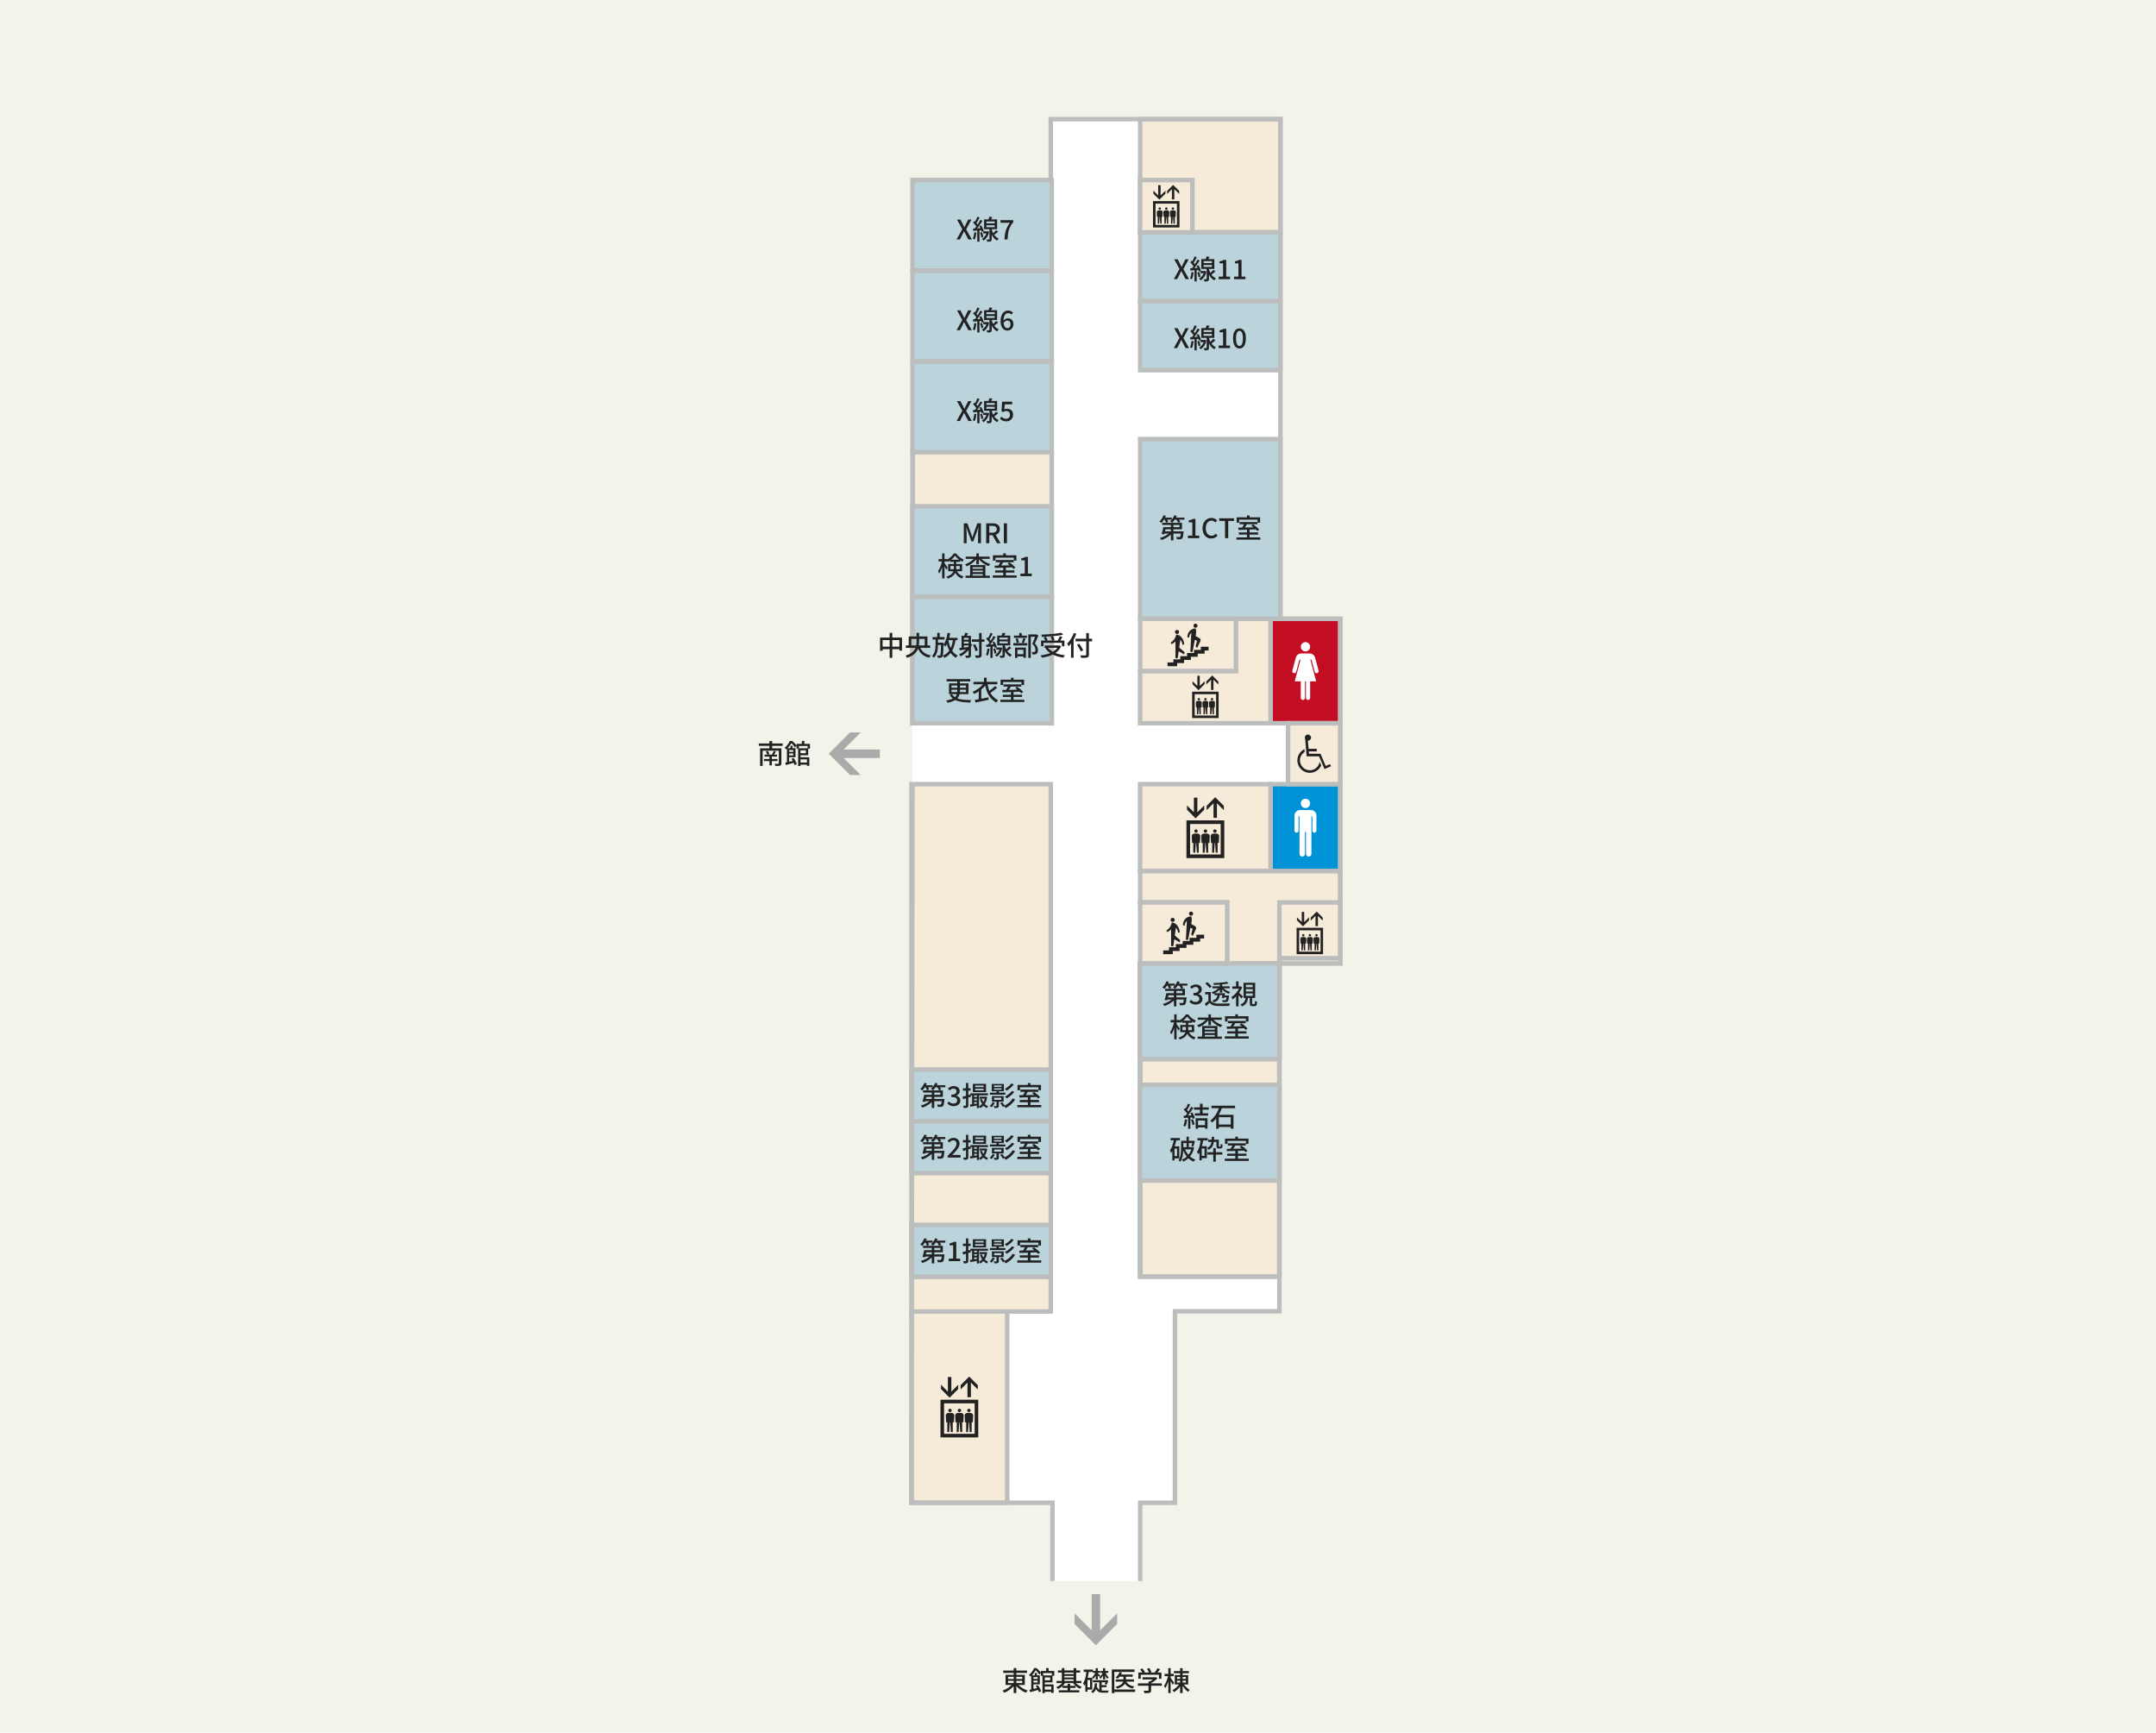 <?xml version="1.0" encoding="UTF-8"?>
<svg id="_レイヤー_2" data-name="レイヤー 2" xmlns="http://www.w3.org/2000/svg" xmlns:xlink="http://www.w3.org/1999/xlink" viewBox="0 0 1440 1156.96">
  <defs>
    <style>
      .cls-1 {
        fill: #0092d7;
      }

      .cls-1, .cls-2, .cls-3, .cls-4, .cls-5, .cls-6, .cls-7, .cls-8 {
        stroke-width: 0px;
      }

      .cls-2 {
        fill: #222;
      }

      .cls-9 {
        fill: #f6ead8;
      }

      .cls-9, .cls-10, .cls-11 {
        stroke: #bcbdbd;
        stroke-width: 3px;
      }

      .cls-10, .cls-3 {
        fill: none;
      }

      .cls-12 {
        clip-path: url(#clippath-1);
      }

      .cls-4 {
        fill: #f4f3e9;
      }

      .cls-5 {
        fill: #fff;
      }

      .cls-6 {
        fill: #c30d23;
      }

      .cls-13 {
        clip-path: url(#clippath);
      }

      .cls-11, .cls-7 {
        fill: #bbd3db;
      }

      .cls-8 {
        fill: #aaa;
      }
    </style>
    <clipPath id="clippath">
      <rect class="cls-3" x="864.61" y="533.35" width="14.65" height="38.62"/>
    </clipPath>
    <clipPath id="clippath-1">
      <rect class="cls-3" x="863.12" y="428.76" width="17.64" height="38.62"/>
    </clipPath>
  </defs>
  <g id="_文字" data-name="文字">
    <g>
      <rect class="cls-4" width="1440" height="1156.96"/>
      <polygon class="cls-5" points="784.76 875.57 854.5 875.57 854.5 639.84 895.18 639.84 895.18 413.2 855.17 413.2 855.17 79.56 701.79 79.56 701.79 120.24 609.95 120.24 608.8 1003.43 702.94 1003.43 702.94 1055.74 761.51 1055.74 761.51 1003.43 784.76 1003.43 784.76 875.57"/>
      <rect class="cls-9" x="608.8" y="875.57" width="63.93" height="127.86"/>
      <rect class="cls-6" x="848.69" y="413.2" width="46.5" height="69.74"/>
      <rect class="cls-10" x="848.69" y="413.2" width="46.5" height="69.74"/>
      <polygon class="cls-9" points="848.66 459.69 848.66 448.07 848.66 413.2 825.42 413.2 825.42 448.07 761.48 448.07 761.48 482.94 848.66 482.94 848.66 459.69"/>
      <rect class="cls-1" x="848.69" y="523.6" width="46.5" height="58.12"/>
      <rect class="cls-10" x="848.69" y="523.6" width="46.5" height="58.12"/>
      <rect class="cls-9" x="860.31" y="482.93" width="34.88" height="40.67"/>
      <rect class="cls-9" x="761.48" y="523.6" width="87.18" height="58.12"/>
      <rect class="cls-9" x="761.51" y="643.26" width="92.99" height="209.23"/>
      <rect class="cls-10" x="761.51" y="643.26" width="92.99" height="209.23"/>
      <rect class="cls-10" x="761.51" y="643.26" width="92.99" height="63.92"/>
      <line class="cls-7" x1="761.51" y1="643.26" x2="761.51" y2="852.49"/>
      <line class="cls-10" x1="761.51" y1="643.26" x2="761.51" y2="852.49"/>
      <polygon class="cls-9" points="895.18 643.26 895.18 581.72 761.5 581.72 761.5 602.57 819.62 602.57 819.62 643.26 895.18 643.26"/>
      <rect class="cls-9" x="609.48" y="301.59" width="92.99" height="181.35"/>
      <rect class="cls-11" x="761.51" y="643.26" width="92.99" height="63.92"/>
      <g>
        <path class="cls-2" d="m779.11,655.2l1.58.41c-.23.59-.5,1.17-.82,1.75-.32.58-.66,1.12-1.03,1.62-.37.5-.74.95-1.11,1.33-.1-.1-.23-.2-.4-.31-.17-.11-.35-.23-.53-.34s-.34-.21-.47-.28c.58-.52,1.11-1.15,1.6-1.89s.88-1.51,1.17-2.29Zm4.52,11.25l1.31.61c-.41.5-.89.99-1.44,1.46-.55.47-1.15.91-1.78,1.31-.64.41-1.29.78-1.96,1.11-.67.33-1.34.6-2,.82-.08-.13-.19-.28-.32-.45-.12-.17-.25-.33-.39-.5-.13-.16-.26-.29-.4-.39.66-.18,1.32-.41,1.98-.69.66-.28,1.3-.59,1.93-.94.62-.34,1.2-.71,1.72-1.11.52-.4.97-.81,1.34-1.24Zm-4.64-3.28h1.71c-.11.53-.23,1.08-.37,1.67-.14.58-.27,1.14-.41,1.68-.13.54-.26,1.02-.4,1.44l-1.69-.23c.13-.41.27-.87.41-1.39.14-.52.28-1.05.41-1.6s.24-1.07.33-1.57Zm.92,0h9.86v-1.51h-11.56v-1.42h13.23v4.34h-11.54v-1.4Zm-1.04-6.37h5.76v1.33h-5.76v-1.33Zm.58,9.18h11.77v1.44h-12.21l.43-1.44Zm.29-8.15l1.39-.54c.23.35.45.74.67,1.19.22.44.37.82.45,1.13l-1.46.61c-.08-.31-.23-.69-.42-1.14-.2-.45-.41-.87-.62-1.25Zm6.59-2.63l1.62.4c-.34.9-.79,1.75-1.35,2.56-.56.81-1.15,1.49-1.75,2.04-.1-.1-.23-.21-.4-.33s-.34-.25-.52-.36c-.18-.11-.34-.21-.49-.28.62-.49,1.19-1.09,1.69-1.8s.9-1.45,1.19-2.23Zm-2.3,5.4h1.67v11.41h-1.67v-11.41Zm1.89-3.8h7.15v1.33h-7.15v-1.33Zm1.49,1.03l1.4-.52c.29.35.58.74.88,1.18s.52.82.67,1.14l-1.48.59c-.12-.34-.32-.73-.6-1.18-.28-.45-.57-.85-.87-1.21Zm3.38,8.15h1.71c-.01.31-.02.53-.04.65-.11,1.22-.23,2.15-.36,2.77-.13.62-.32,1.06-.56,1.3-.17.18-.35.31-.55.38-.2.07-.43.12-.69.14-.24.02-.57.04-.98.04s-.85-.01-1.31-.04c-.01-.24-.06-.51-.14-.8s-.19-.54-.32-.75c.41.04.79.06,1.16.07.37.01.63.02.8.02.14,0,.26,0,.36-.03.1-.02.19-.06.27-.14.14-.14.27-.47.37-.98.1-.51.19-1.32.28-2.42v-.22Z"/>
        <path class="cls-2" d="m798.7,670.75c-.7,0-1.31-.08-1.85-.25-.53-.17-1.01-.39-1.41-.67-.41-.28-.76-.58-1.06-.91l1.01-1.33c.4.38.85.72,1.35,1.01.5.29,1.1.43,1.78.43.5,0,.94-.08,1.31-.25.37-.17.66-.41.87-.72.21-.31.32-.68.32-1.12,0-.48-.12-.89-.35-1.23-.23-.34-.64-.61-1.21-.8-.57-.19-1.35-.29-2.35-.29v-1.55c.88,0,1.56-.1,2.06-.3.5-.2.86-.46,1.08-.79.22-.33.33-.7.33-1.11,0-.58-.18-1.03-.54-1.36-.36-.33-.86-.5-1.49-.5-.5,0-.97.12-1.41.35s-.85.54-1.23.91l-1.08-1.3c.53-.47,1.1-.85,1.73-1.16.62-.31,1.31-.46,2.07-.46s1.49.13,2.11.4c.61.26,1.09.65,1.44,1.14.35.5.52,1.1.52,1.81,0,.74-.21,1.37-.62,1.86-.41.5-.97.88-1.67,1.14v.09c.5.12.96.32,1.38.61s.74.65.98,1.09c.24.44.36.95.36,1.54,0,.78-.2,1.45-.6,2-.4.55-.94.98-1.61,1.27s-1.41.44-2.21.44Z"/>
        <path class="cls-2" d="m808.72,668.18c.38.64.93,1.1,1.65,1.4.71.3,1.58.47,2.58.52.52.01,1.14.02,1.88.03.74,0,1.51,0,2.32,0,.81,0,1.6-.02,2.37-.05.77-.03,1.44-.06,2.02-.1-.06.12-.13.28-.2.48-.07.2-.14.4-.2.61-.06.21-.11.4-.14.57-.53.02-1.14.04-1.84.06s-1.43.03-2.19.04c-.76,0-1.49,0-2.19,0-.7-.01-1.32-.02-1.85-.04-1.14-.05-2.11-.23-2.91-.55-.8-.32-1.47-.83-2.03-1.54-.38.37-.78.74-1.18,1.12-.4.37-.83.76-1.29,1.15l-.83-1.69c.38-.28.8-.59,1.24-.94s.87-.7,1.28-1.06h1.49Zm0-5.81v6.5h-1.64v-4.91h-2.18v-1.58h3.82Zm-3.69-5.65l1.3-.95c.36.28.73.58,1.11.93.38.34.72.68,1.04,1.03.31.34.56.66.76.96l-1.4,1.06c-.17-.3-.4-.63-.71-.98-.31-.35-.64-.71-1.01-1.07-.37-.36-.72-.68-1.07-.97Zm9.32,2.54l1.21.49c-.4.55-.89,1.09-1.48,1.61s-1.21.99-1.88,1.41-1.33.76-2.01,1.01c-.11-.18-.26-.39-.46-.63-.2-.24-.38-.43-.55-.58.65-.2,1.3-.48,1.95-.82.65-.34,1.26-.73,1.83-1.16.56-.43,1.03-.88,1.39-1.33Zm-1.08,4.28h1.57c-.06.71-.17,1.36-.32,1.96-.16.6-.39,1.15-.69,1.64s-.72.93-1.23,1.3-1.18.7-1.98.96c-.08-.19-.21-.41-.39-.67-.17-.25-.34-.45-.51-.59.71-.2,1.28-.45,1.72-.75.44-.29.78-.63,1.04-1.02.25-.38.43-.81.55-1.29.11-.47.2-.99.26-1.56Zm-3.49-4.93h11.54v1.3h-11.54v-1.3Zm9.72-3.02l1.08,1.13c-.65.13-1.37.25-2.17.35-.8.1-1.63.19-2.5.27-.87.08-1.75.14-2.63.19-.88.05-1.73.08-2.55.11-.02-.17-.07-.37-.14-.6-.07-.23-.15-.43-.23-.59.82-.02,1.65-.06,2.49-.12.85-.05,1.68-.12,2.49-.19.82-.07,1.58-.16,2.29-.25.71-.1,1.34-.2,1.86-.31Zm-8.33,7.6h5.96v1.3h-5.96v-1.3Zm3.53-6.39h1.62v6.01h-1.62v-6.01Zm1.96,2.52c.35.43.79.85,1.33,1.24s1.13.75,1.76,1.06c.64.31,1.27.55,1.91.72-.17.16-.35.36-.55.6-.2.25-.35.47-.46.66-.65-.24-1.29-.56-1.94-.96-.64-.4-1.24-.85-1.79-1.34-.55-.49-1.01-1.01-1.38-1.55l1.12-.43Zm.05,3.87h1.51c-.11.56-.23,1.16-.36,1.78-.13.62-.26,1.16-.38,1.6l-1.44-.2c.12-.44.24-.96.37-1.54.12-.58.22-1.13.3-1.65Zm2.56,1.51h1.57c-.01.29-.03.49-.05.59-.08,1.03-.19,1.81-.32,2.32-.12.52-.29.88-.49,1.08-.16.16-.33.27-.52.33s-.41.1-.67.12c-.23.01-.54.02-.94.02s-.82-.01-1.26-.04c-.01-.19-.06-.41-.13-.65s-.17-.45-.28-.63c.42.02.81.04,1.16.05.35.01.6.02.75.02.16,0,.28,0,.37-.03.09-.02.17-.06.22-.12.13-.11.25-.38.34-.82.1-.44.18-1.12.25-2.06v-.2Zm-2.18,0h2.63v1.22h-2.63v-1.22Z"/>
        <path class="cls-2" d="m828.07,658.67h.34l.29-.07.95.61c-.43,1.13-.99,2.21-1.67,3.24-.68,1.03-1.43,1.97-2.25,2.8-.82.83-1.65,1.53-2.49,2.1-.05-.16-.12-.34-.22-.54-.1-.2-.2-.4-.31-.59-.1-.19-.2-.34-.3-.43.78-.47,1.54-1.06,2.28-1.78.74-.72,1.4-1.51,2-2.38.59-.86,1.05-1.74,1.38-2.63v-.32Zm-4.99,0h5.56v1.53h-5.56v-1.53Zm2.5-3.37h1.66v4.1h-1.66v-4.1Zm0,9.07l1.66-2v9.63h-1.66v-7.63Zm1.64-1.73c.14.12.36.3.64.55.28.25.58.52.9.82.32.3.61.58.87.83.26.25.45.43.56.54l-1.04,1.42c-.16-.23-.36-.49-.61-.78-.25-.29-.52-.6-.8-.92-.28-.32-.56-.61-.82-.88s-.49-.5-.68-.67l.99-.9Zm4.72,3.28h1.64c-.08.94-.25,1.79-.51,2.56-.26.77-.67,1.46-1.22,2.04-.56.59-1.35,1.08-2.38,1.48-.06-.12-.14-.26-.25-.43-.11-.17-.23-.33-.35-.49-.13-.16-.25-.29-.37-.4.89-.3,1.57-.68,2.04-1.15.47-.47.81-1,1.01-1.6.2-.6.33-1.27.41-2.02Zm-1.37-9.72h7.76v10.15h-7.76v-10.15Zm1.58,1.39v1.57h4.54v-1.57h-4.54Zm0,2.88v1.6h4.54v-1.6h-4.54Zm0,2.9v1.6h4.54v-1.6h-4.54Zm2.59,2.59h1.55v3.94c0,.23.02.37.07.43.05.06.16.09.32.09h1.08c.13,0,.23-.04.29-.14.06-.09.1-.28.13-.58.03-.3.05-.76.06-1.37.1.08.23.17.4.24.17.08.34.15.51.21.17.06.33.11.48.16-.05.77-.13,1.37-.26,1.79-.12.43-.3.72-.52.88s-.52.24-.89.24h-1.51c-.47,0-.83-.06-1.07-.17-.25-.11-.41-.31-.5-.6s-.13-.68-.13-1.17v-3.96Z"/>
        <path class="cls-2" d="m784.26,682.15l1.01.34c-.13.72-.3,1.46-.5,2.23-.2.77-.43,1.52-.69,2.26-.26.74-.53,1.43-.83,2.07-.29.64-.6,1.19-.93,1.65-.1-.23-.22-.49-.39-.77s-.31-.53-.44-.74c.3-.4.59-.87.86-1.41.28-.55.54-1.14.78-1.77.25-.64.47-1.28.67-1.94.2-.66.35-1.3.46-1.91Zm-2.38-1.04h5.8v1.58h-5.8v-1.58Zm2.39-3.8h1.58v16.69h-1.58v-16.69Zm1.49,6.41c.1.12.25.33.46.62.21.29.44.62.68.96.25.35.47.67.67.97.2.3.33.51.4.63l-.9,1.33c-.11-.24-.25-.53-.42-.88-.17-.35-.36-.71-.56-1.09-.2-.38-.39-.73-.58-1.05-.19-.32-.34-.58-.46-.77l.7-.72Zm6.32-1.33h1.55v4.7c0,.66-.07,1.32-.22,1.98-.14.66-.41,1.3-.8,1.92-.39.62-.96,1.19-1.7,1.73s-1.72,1-2.92,1.4c-.05-.12-.13-.26-.24-.42-.11-.16-.23-.32-.35-.48-.12-.16-.23-.28-.34-.36,1.13-.36,2.03-.76,2.69-1.2.67-.44,1.17-.91,1.5-1.42.34-.51.56-1.03.67-1.57.11-.53.16-1.07.16-1.61v-4.66Zm.79-3.56c-.34.49-.76.99-1.26,1.5s-1.06.99-1.67,1.45c-.61.46-1.24.85-1.89,1.19-.08-.22-.21-.46-.37-.73s-.31-.49-.46-.67c.67-.31,1.31-.7,1.93-1.15.61-.46,1.17-.95,1.67-1.49.5-.53.9-1.06,1.22-1.59h1.57c.42.59.91,1.15,1.46,1.68.55.53,1.14,1.01,1.76,1.43.62.42,1.25.76,1.87,1.01-.16.19-.32.43-.48.71-.16.28-.3.54-.4.78-.6-.31-1.21-.69-1.84-1.13-.62-.44-1.2-.93-1.74-1.45-.53-.52-.99-1.03-1.36-1.54Zm-4.59,5.56h9.31v4.81h-9.31v-4.81Zm1.26-2.86h6.75v1.4h-6.75v-1.4Zm.23,4.18v2.14h6.26v-2.14h-6.26Zm4.01,2.63c.36.89.77,1.61,1.23,2.17s.99,1,1.58,1.33,1.25.61,1.98.84c-.2.18-.4.4-.58.66-.19.26-.32.52-.41.78-.8-.31-1.53-.68-2.18-1.12-.65-.43-1.22-1-1.73-1.69-.5-.7-.95-1.58-1.33-2.66l1.44-.31Z"/>
        <path class="cls-2" d="m806.22,679.93l1.4.56c-.4.58-.86,1.14-1.39,1.69-.53.55-1.1,1.06-1.71,1.54s-1.25.9-1.91,1.28c-.66.38-1.33.7-2,.96-.12-.2-.28-.44-.49-.7-.21-.26-.4-.47-.58-.63.64-.22,1.28-.49,1.92-.82.64-.33,1.26-.7,1.85-1.12.59-.41,1.14-.85,1.64-1.32.5-.47.92-.95,1.25-1.44Zm-6.32,12.22h16.22v1.51h-16.22v-1.51Zm.09-12.69h16.04v1.49h-16.04v-1.49Zm2.93,5.65h10.21v7.85h-1.76v-6.43h-6.77v6.5h-1.67v-7.92Zm.81,2.45h8.51v1.22h-8.51v-1.22Zm0,2.27h8.51v1.24h-8.51v-1.24Zm3.37-12.53h1.69v7.29h-1.69v-7.29Zm2.5,2.66c.35.48.77.95,1.28,1.4.5.46,1.06.88,1.66,1.27.6.39,1.23.74,1.9,1.06.67.32,1.33.58,1.99.78-.12.11-.25.24-.39.4-.14.16-.27.33-.4.5-.13.17-.23.33-.32.48-.68-.25-1.36-.56-2.03-.94-.67-.37-1.32-.79-1.94-1.26-.62-.47-1.19-.97-1.73-1.5-.53-.53-1-1.09-1.39-1.67l1.37-.54Z"/>
        <path class="cls-2" d="m818.05,691.99h15.98v1.51h-15.98v-1.51Zm.14-13.41h15.68v3.53h-1.73v-1.98h-12.29v1.98h-1.66v-3.53Zm1.17,6.86c1-.01,2.15-.03,3.47-.05,1.32-.02,2.72-.05,4.19-.09,1.48-.04,2.94-.07,4.39-.11l-.07,1.42c-1.43.05-2.87.1-4.31.15-1.45.05-2.82.1-4.12.14-1.3.04-2.46.07-3.48.09l-.07-1.55Zm.31,3.19h12.85v1.48h-12.85v-1.48Zm.43-6.91h11.92v1.48h-11.92v-1.48Zm3.29.83l1.78.45c-.24.41-.49.83-.76,1.26-.26.43-.53.84-.79,1.22-.26.38-.52.73-.76,1.03l-1.37-.45c.22-.31.44-.67.68-1.09s.46-.83.67-1.26c.22-.43.4-.81.54-1.16Zm1.69-5.24h1.75v2.34h-1.75v-2.34Zm0,9.38h1.75v5.89h-1.75v-5.89Zm2.86-2.56l1.24-.85c.48.32.98.69,1.5,1.1.52.41,1.01.82,1.48,1.23.46.41.83.79,1.11,1.14l-1.31.94c-.26-.34-.62-.72-1.06-1.14s-.92-.85-1.44-1.28c-.52-.43-1.02-.81-1.51-1.14Z"/>
      </g>
      <g class="cls-13">
        <path class="cls-5" d="m871.93,533.35c1.72,0,3.11,1.39,3.11,3.11s-1.39,3.11-3.11,3.11c-1.73,0-3.12-1.39-3.12-3.11s1.39-3.11,3.12-3.11"/>
        <path class="cls-5" d="m879.26,554.65c0,.74-.6,1.35-1.35,1.35s-1.35-.6-1.35-1.35v-9.56s-.65,0-.65,0v25.07c0,1-.81,1.81-1.82,1.81s-1.82-.81-1.82-1.81v-14.57s-.68,0-.68,0v14.57c0,1-.81,1.81-1.82,1.81-1,0-1.81-.81-1.81-1.81v-25.07s-.66,0-.66,0v9.58c0,.74-.61,1.35-1.35,1.35s-1.34-.61-1.34-1.35v-10.14c0-1.99,1.62-3.61,3.62-3.61h7.41c2.01,0,3.63,1.62,3.63,3.61v10.12Z"/>
      </g>
      <g class="cls-12">
        <path class="cls-5" d="m871.92,428.76c1.73,0,3.12,1.39,3.12,3.11,0,1.73-1.39,3.11-3.12,3.11-1.72,0-3.11-1.39-3.11-3.11,0-1.72,1.39-3.11,3.11-3.11"/>
        <path class="cls-5" d="m869.29,436.32c-2.96,0-3.71,2.53-3.71,2.53l-2.42,9c-.19.71.23,1.44.94,1.63.71.2,1.44-.23,1.64-.94l2.16-8.05h.74s-3.89,14.48-3.89,14.48h4.04v11c0,.78.63,1.41,1.4,1.41s1.41-.63,1.41-1.41v-11h.63v11c0,.78.64,1.41,1.41,1.41s1.41-.63,1.41-1.41v-11h4.02s-3.88-14.48-3.88-14.48h.75s2.17,8.05,2.17,8.05c.18.71.91,1.14,1.63.94.71-.19,1.13-.92.94-1.63l-2.42-9s-.74-2.53-3.71-2.53h-5.29Z"/>
      </g>
      <g>
        <path class="cls-2" d="m506.82,496.44h15.91v1.6h-15.91v-1.6Zm.85,3.26h13.03v1.58h-11.32v10.17h-1.71v-11.75Zm2.59,7.09h9.05v1.4h-9.05v-1.4Zm.38-2.9h8.32v1.35h-8.32v-1.35Zm.83-2.07l1.35-.41c.23.31.44.66.65,1.04s.35.72.45,1.01l-1.44.5c-.07-.3-.21-.65-.4-1.05-.2-.4-.4-.77-.6-1.09Zm2.39-6.98h1.87v5.96h-1.87v-5.96Zm.05,9.72h1.62v6.52h-1.62v-6.52Zm2.86-3.15l1.44.43c-.23.44-.47.89-.72,1.33-.25.44-.49.82-.72,1.13l-1.22-.38c.14-.23.29-.49.44-.79.15-.3.29-.6.43-.9.14-.3.25-.58.35-.83Zm3.4-1.71h1.73v9.94c0,.46-.06.8-.18,1.04-.12.24-.35.42-.68.54-.32.12-.75.19-1.27.22s-1.15.04-1.88.04c-.04-.22-.11-.46-.22-.75-.11-.28-.23-.52-.35-.73.35.01.69.02,1.02.03.33,0,.63,0,.89,0,.26,0,.44,0,.54,0,.17,0,.28-.03.33-.08.05-.05.08-.15.08-.3v-9.94Z"/>
        <path class="cls-2" d="m527.51,494.78h.92v.34h.5v.45c-.25.47-.56.98-.91,1.53-.35.55-.77,1.11-1.24,1.67-.47.56-1.03,1.11-1.67,1.64-.07-.12-.17-.25-.3-.4s-.26-.28-.4-.4c-.14-.13-.26-.23-.37-.3.56-.44,1.07-.92,1.51-1.44.44-.52.83-1.04,1.16-1.57s.59-1.04.78-1.52Zm-3.1,14.49c.52-.11,1.1-.24,1.75-.39.65-.15,1.35-.31,2.1-.49s1.48-.35,2.21-.53l.16,1.37c-.98.29-1.98.57-3,.85s-1.93.53-2.74.76l-.49-1.57Zm1.17-9.67h1.51v10.03h-1.51v-10.03Zm.85,0h4.9v6.03h-4.9v-1.24h3.4v-3.55h-3.4v-1.24Zm.13,2.43h4.07v1.13h-4.07v-1.13Zm1.37-7.25h1.19c.36.3.73.63,1.11,1s.73.73,1.06,1.1c.33.37.59.71.78,1.02l-1.1,1.24c-.18-.3-.42-.65-.71-1.04-.29-.39-.62-.78-.98-1.17-.36-.39-.71-.72-1.04-.98h-.31v-1.17Zm.04,3.2h1.4v2.25h-1.4v-2.25Zm.68,8.69l1.35-.59c.31.43.61.89.9,1.39.29.49.55.98.78,1.46s.4.91.51,1.3l-1.46.67c-.1-.38-.25-.82-.47-1.31-.22-.49-.47-.98-.75-1.49-.28-.51-.57-.98-.87-1.41Zm3.37-9.97h8.95v3.19h-1.58v-1.78h-5.83v1.78h-1.53v-3.19Zm1.06,2.95h1.57v11.83h-1.57v-11.83Zm.7,0h6.01v4.66h-6.01v-1.39h4.45v-1.91h-4.45v-1.37Zm0,6.01h6.77v5.71h-1.58v-4.3h-5.18v-1.4Zm0,3.47h6.1v1.46h-6.1v-1.46Zm1.78-14.38h1.66v2.68h-1.66v-2.68Z"/>
      </g>
      <polygon class="cls-8" points="563.47 506.15 587.66 506.15 587.66 500.47 563.47 500.47 574.87 489.05 567.75 489.05 553.52 503.3 567.75 517.48 574.87 517.48 563.47 506.15"/>
      <rect class="cls-9" x="761.51" y="79.56" width="93.66" height="75.55"/>
      <rect class="cls-11" x="761.51" y="293.2" width="93.66" height="120"/>
      <g>
        <path class="cls-2" d="m777.13,344.05l1.58.41c-.23.59-.5,1.17-.82,1.75-.32.58-.66,1.12-1.03,1.62-.37.5-.74.95-1.11,1.33-.1-.1-.23-.2-.41-.31-.17-.11-.35-.23-.53-.34-.18-.11-.34-.21-.47-.28.58-.52,1.11-1.15,1.6-1.89s.88-1.51,1.17-2.29Zm4.52,11.25l1.31.61c-.41.5-.89.99-1.44,1.46-.55.47-1.15.91-1.78,1.31-.64.41-1.29.78-1.96,1.11-.67.33-1.34.6-2,.82-.08-.13-.19-.28-.32-.45s-.25-.33-.39-.5c-.13-.16-.26-.29-.4-.39.66-.18,1.32-.41,1.98-.69.66-.28,1.3-.59,1.93-.94.62-.34,1.2-.71,1.72-1.11.52-.4.97-.81,1.34-1.24Zm-4.64-3.28h1.71c-.11.53-.23,1.08-.37,1.67s-.27,1.14-.41,1.68c-.13.54-.26,1.02-.4,1.44l-1.69-.23c.13-.41.27-.87.41-1.39.14-.52.28-1.05.41-1.6s.24-1.07.33-1.57Zm.92,0h9.86v-1.51h-11.56v-1.42h13.23v4.34h-11.54v-1.4Zm-1.04-6.37h5.76v1.33h-5.76v-1.33Zm.58,9.18h11.77v1.44h-12.2l.43-1.44Zm.29-8.15l1.39-.54c.23.35.45.74.67,1.19.22.44.37.82.45,1.13l-1.46.61c-.08-.31-.23-.69-.42-1.14-.2-.45-.41-.87-.62-1.25Zm6.59-2.63l1.62.4c-.34.9-.79,1.75-1.35,2.56-.56.81-1.15,1.49-1.75,2.04-.1-.1-.23-.21-.4-.33s-.34-.25-.52-.36c-.18-.11-.34-.21-.49-.28.62-.49,1.19-1.09,1.69-1.8s.9-1.45,1.19-2.23Zm-2.3,5.4h1.67v11.41h-1.67v-11.41Zm1.89-3.8h7.15v1.33h-7.15v-1.33Zm1.49,1.03l1.4-.52c.29.35.58.74.88,1.18.3.44.52.82.67,1.14l-1.48.59c-.12-.34-.32-.73-.6-1.18-.28-.45-.57-.85-.87-1.21Zm3.38,8.15h1.71c-.01.31-.02.53-.04.65-.11,1.22-.23,2.15-.36,2.77-.13.62-.32,1.06-.56,1.3-.17.18-.35.31-.55.38-.2.07-.43.12-.69.14-.24.02-.57.04-.98.04s-.85-.01-1.31-.04c-.01-.24-.06-.51-.14-.8s-.19-.54-.32-.75c.41.04.79.06,1.16.07.37.01.63.02.8.02.14,0,.26,0,.36-.03.1-.02.19-.06.27-.14.14-.14.27-.47.37-.98.1-.51.2-1.32.28-2.42v-.22Z"/>
        <path class="cls-2" d="m793.42,359.35v-1.71h2.92v-8.86h-2.38v-1.31c.62-.12,1.17-.26,1.63-.42.46-.16.88-.36,1.27-.58h1.57v11.18h2.57v1.71h-7.58Z"/>
        <path class="cls-2" d="m809.07,359.6c-.83,0-1.6-.15-2.31-.46-.71-.31-1.34-.75-1.88-1.34-.54-.59-.96-1.31-1.26-2.15-.3-.85-.45-1.81-.45-2.91s.16-2.05.47-2.9c.31-.85.74-1.58,1.28-2.17.54-.59,1.18-1.05,1.91-1.36s1.52-.47,2.36-.47,1.54.17,2.18.5c.64.34,1.16.73,1.57,1.17l-1.12,1.33c-.35-.35-.74-.63-1.16-.86-.43-.22-.9-.33-1.43-.33-.77,0-1.44.2-2.03.61-.58.41-1.04.98-1.37,1.73s-.5,1.64-.5,2.68.16,1.95.47,2.71c.31.76.76,1.35,1.33,1.75.58.41,1.25.61,2.03.61.6,0,1.14-.13,1.61-.39.47-.26.91-.6,1.3-1.04l1.13,1.33c-.54.62-1.15,1.1-1.83,1.43-.68.33-1.45.49-2.31.49Z"/>
        <path class="cls-2" d="m818.21,359.35v-11.5h-3.87v-1.76h9.88v1.76h-3.89v11.5h-2.12Z"/>
        <path class="cls-2" d="m825.82,358.85h15.98v1.51h-15.98v-1.51Zm.14-13.41h15.68v3.53h-1.73v-1.98h-12.29v1.98h-1.66v-3.53Zm1.17,6.86c1-.01,2.15-.03,3.47-.05,1.32-.02,2.72-.05,4.19-.09,1.48-.04,2.94-.07,4.39-.11l-.07,1.42c-1.43.05-2.87.1-4.31.15s-2.82.1-4.12.14c-1.3.04-2.46.07-3.48.09l-.07-1.55Zm.31,3.19h12.85v1.48h-12.85v-1.48Zm.43-6.91h11.92v1.48h-11.92v-1.48Zm3.29.83l1.78.45c-.24.41-.49.83-.76,1.26-.26.43-.53.84-.79,1.22-.26.38-.52.73-.76,1.03l-1.37-.45c.22-.31.44-.67.67-1.09.23-.41.46-.83.68-1.26.22-.43.4-.81.54-1.16Zm1.69-5.24h1.75v2.34h-1.75v-2.34Zm0,9.38h1.75v5.89h-1.75v-5.89Zm2.86-2.56l1.24-.85c.48.32.98.69,1.5,1.1.52.41,1.01.82,1.48,1.23s.83.79,1.11,1.14l-1.31.94c-.26-.34-.62-.72-1.06-1.14-.44-.43-.92-.85-1.44-1.28-.52-.43-1.02-.81-1.51-1.14Z"/>
      </g>
      <rect class="cls-11" x="761.51" y="155.12" width="93.66" height="46.03"/>
      <g>
        <path class="cls-2" d="m784,186.41l3.8-6.84-3.56-6.43h2.32l1.6,3.11c.17.31.33.62.48.94.15.31.33.67.55,1.08h.07c.17-.41.32-.77.47-1.08.14-.31.29-.62.45-.94l1.55-3.11h2.2l-3.55,6.52,3.8,6.75h-2.32l-1.75-3.29c-.17-.34-.34-.68-.52-1.04-.18-.35-.37-.73-.58-1.12h-.07c-.18.4-.35.77-.52,1.12-.17.35-.34.7-.5,1.04l-1.69,3.29h-2.21Z"/>
        <path class="cls-2" d="m795.85,181.64l1.4.23c-.11.85-.26,1.69-.46,2.52-.2.83-.44,1.53-.71,2.11-.1-.06-.22-.13-.38-.21-.16-.08-.31-.16-.48-.23-.16-.08-.3-.14-.41-.17.28-.55.5-1.21.66-1.96.16-.76.29-1.52.37-2.29Zm-.95-2.48c.79-.05,1.73-.1,2.81-.15,1.08-.05,2.19-.12,3.33-.19l.02,1.4c-1.07.08-2.12.16-3.17.23s-1.97.14-2.79.2l-.2-1.49Zm.13-3.98l.86-1.13c.31.29.63.61.95.95.32.35.62.69.9,1.03.28.34.49.64.63.92l-.92,1.3c-.14-.3-.35-.63-.61-.98-.26-.35-.56-.71-.88-1.08-.32-.37-.64-.7-.94-1Zm4.84-1.87l1.4.65c-.42.67-.88,1.38-1.4,2.12-.51.74-1.02,1.46-1.54,2.15-.52.69-1,1.3-1.46,1.83l-1.01-.58c.34-.4.69-.85,1.06-1.36.37-.51.73-1.04,1.09-1.6.35-.56.69-1.11,1.01-1.66s.6-1.07.84-1.55Zm-2.02-2.09l1.48.54c-.23.46-.47.93-.73,1.41-.26.49-.52.95-.77,1.4-.26.44-.5.83-.73,1.17l-1.15-.49c.23-.35.46-.76.69-1.23.23-.47.46-.96.67-1.45.22-.49.4-.94.54-1.35Zm-.05,8.66h1.48v8.05h-1.48v-8.05Zm1.4-2.36l1.22-.5c.24.4.47.83.7,1.29.23.46.43.91.6,1.33.17.43.3.81.39,1.16l-1.33.59c-.06-.35-.17-.74-.33-1.19-.16-.44-.35-.9-.57-1.37-.22-.47-.44-.91-.68-1.31Zm.49,4.43l1.22-.38c.23.5.43,1.05.59,1.64.17.59.28,1.1.32,1.53l-1.28.41c-.04-.43-.14-.95-.3-1.55-.16-.6-.35-1.15-.57-1.66Zm4.55-.97h.31l.27-.04.92.38c-.31,1.44-.8,2.65-1.48,3.62-.67.97-1.45,1.73-2.34,2.27-.06-.12-.15-.26-.28-.41-.13-.15-.26-.29-.4-.43-.14-.14-.26-.24-.37-.32.82-.44,1.52-1.07,2.12-1.89.59-.82,1.01-1.79,1.25-2.93v-.25Zm-2.47,0h2.83v1.42h-2.83v-1.42Zm.58-7.94h8.71v6.53h-8.71v-6.53Zm1.55,1.35v1.28h5.54v-1.28h-5.54Zm0,2.54v1.31h5.54v-1.31h-5.54Zm2.03,2h1.53v7.29c0,.38-.04.69-.13.92-.08.23-.26.4-.52.52-.25.12-.57.2-.95.23-.38.03-.86.04-1.42.04-.02-.22-.08-.46-.16-.74-.08-.28-.17-.52-.27-.74.37.01.71.02,1.02.02s.51,0,.62-.02c.12,0,.2-.02.23-.05.04-.04.05-.1.05-.2v-7.27Zm.02-7.74l1.91.32c-.23.47-.47.92-.73,1.37-.26.44-.5.82-.71,1.13l-1.44-.34c.17-.35.34-.76.53-1.22.19-.47.33-.89.44-1.26Zm1.33,7.83c.13.62.32,1.26.56,1.92.24.65.55,1.29.92,1.91.37.62.83,1.19,1.39,1.7.55.52,1.21.94,1.96,1.26-.11.11-.23.24-.36.41-.13.16-.26.33-.38.5-.12.17-.22.33-.29.48-.73-.38-1.37-.86-1.91-1.44s-1-1.19-1.37-1.85c-.37-.66-.67-1.33-.91-2-.23-.67-.42-1.3-.55-1.87l.94-1.01Zm3.1,1.19l1.39,1.03c-.5.44-1.04.89-1.59,1.34-.56.45-1.07.83-1.54,1.12l-1.03-.81c.3-.24.62-.51.96-.82.34-.31.67-.62.99-.95.32-.33.59-.63.82-.91Z"/>
        <path class="cls-2" d="m813.97,186.41v-1.71h2.92v-8.86h-2.38v-1.31c.62-.12,1.17-.26,1.63-.42.46-.16.88-.36,1.27-.58h1.57v11.18h2.57v1.71h-7.58Z"/>
        <path class="cls-2" d="m824.23,186.41v-1.71h2.92v-8.86h-2.38v-1.31c.62-.12,1.17-.26,1.63-.42.46-.16.88-.36,1.27-.58h1.57v11.18h2.57v1.71h-7.58Z"/>
      </g>
      <rect class="cls-11" x="761.51" y="201.14" width="93.66" height="46.03"/>
      <g>
        <path class="cls-2" d="m784,232.43l3.8-6.84-3.56-6.43h2.32l1.6,3.11c.17.31.33.62.48.94.15.31.33.67.55,1.08h.07c.17-.41.32-.77.47-1.08s.29-.62.45-.94l1.55-3.11h2.2l-3.55,6.52,3.8,6.75h-2.32l-1.75-3.29c-.17-.34-.34-.68-.52-1.04-.18-.35-.37-.73-.58-1.12h-.07c-.18.4-.35.77-.52,1.12-.17.35-.34.7-.5,1.04l-1.69,3.29h-2.21Z"/>
        <path class="cls-2" d="m795.85,227.66l1.4.23c-.11.85-.26,1.69-.46,2.52-.2.83-.44,1.53-.71,2.11-.1-.06-.22-.13-.38-.21-.16-.08-.31-.16-.48-.23-.16-.08-.3-.13-.41-.17.28-.55.5-1.21.66-1.96s.29-1.52.37-2.29Zm-.95-2.48c.79-.05,1.73-.1,2.81-.15,1.08-.05,2.19-.12,3.33-.19l.02,1.4c-1.07.08-2.12.16-3.17.23-1.04.07-1.97.14-2.79.2l-.2-1.49Zm.13-3.98l.86-1.13c.31.29.63.61.95.95.32.35.62.69.9,1.03s.49.64.63.92l-.92,1.3c-.14-.3-.35-.63-.61-.98-.26-.35-.56-.71-.88-1.08-.32-.37-.64-.7-.94-1Zm4.84-1.87l1.4.65c-.42.67-.88,1.38-1.4,2.12-.51.74-1.02,1.46-1.54,2.15-.52.69-1,1.3-1.46,1.83l-1.01-.58c.34-.4.69-.85,1.06-1.36.37-.51.73-1.04,1.09-1.6.35-.56.69-1.11,1.01-1.66.32-.55.6-1.07.84-1.55Zm-2.02-2.09l1.48.54c-.23.46-.47.93-.73,1.41-.26.49-.52.95-.77,1.4s-.5.83-.73,1.17l-1.15-.49c.23-.35.46-.76.69-1.23.23-.47.46-.96.67-1.45s.4-.94.54-1.35Zm-.05,8.66h1.48v8.05h-1.48v-8.05Zm1.4-2.36l1.22-.5c.24.4.47.83.7,1.29.23.46.43.91.6,1.33.17.43.3.81.39,1.16l-1.33.59c-.06-.35-.17-.74-.33-1.19-.16-.44-.35-.9-.57-1.37-.22-.47-.44-.91-.68-1.31Zm.49,4.43l1.22-.38c.23.5.43,1.05.59,1.64.17.59.28,1.1.32,1.53l-1.28.41c-.04-.43-.14-.95-.3-1.55-.16-.6-.35-1.15-.57-1.66Zm4.55-.97h.31l.27-.04.92.38c-.31,1.44-.8,2.65-1.48,3.62-.67.97-1.45,1.73-2.34,2.27-.06-.12-.15-.25-.28-.4-.13-.15-.26-.29-.4-.43s-.26-.24-.37-.31c.82-.44,1.52-1.07,2.12-1.89.59-.82,1.01-1.79,1.25-2.93v-.25Zm-2.47,0h2.83v1.42h-2.83v-1.42Zm.58-7.94h8.71v6.53h-8.71v-6.53Zm1.55,1.35v1.28h5.54v-1.28h-5.54Zm0,2.54v1.31h5.54v-1.31h-5.54Zm2.03,2h1.53v7.29c0,.38-.04.69-.13.92-.08.23-.26.4-.52.52-.25.12-.57.19-.95.23-.38.03-.86.04-1.42.04-.02-.22-.08-.46-.16-.74s-.17-.52-.27-.74c.37.01.71.02,1.02.02s.51,0,.62-.02c.12,0,.2-.02.23-.05.04-.04.05-.1.05-.2v-7.27Zm.02-7.74l1.91.32c-.23.47-.47.92-.73,1.37-.26.44-.5.82-.71,1.13l-1.44-.34c.17-.35.34-.76.53-1.22.19-.47.33-.89.44-1.26Zm1.33,7.83c.13.62.32,1.26.56,1.92.24.65.55,1.29.92,1.91.37.62.83,1.19,1.39,1.7.55.52,1.21.94,1.96,1.26-.11.11-.23.24-.36.4-.13.16-.26.33-.38.5-.12.17-.22.33-.29.48-.73-.38-1.37-.86-1.91-1.44-.54-.58-1-1.19-1.37-1.85-.37-.66-.67-1.33-.91-2-.23-.67-.42-1.3-.55-1.87l.94-1.01Zm3.1,1.19l1.39,1.03c-.5.44-1.04.89-1.59,1.34-.56.45-1.07.83-1.54,1.12l-1.03-.81c.3-.24.62-.51.96-.82.34-.31.67-.62.99-.95.32-.33.59-.63.82-.91Z"/>
        <path class="cls-2" d="m813.97,232.43v-1.71h2.92v-8.86h-2.38v-1.31c.62-.12,1.17-.26,1.63-.42.46-.16.88-.36,1.27-.58h1.57v11.18h2.57v1.71h-7.58Z"/>
        <path class="cls-2" d="m827.85,232.69c-.89,0-1.65-.26-2.29-.78-.64-.52-1.14-1.28-1.49-2.29s-.52-2.23-.52-3.68.17-2.67.52-3.65.84-1.73,1.49-2.23c.64-.5,1.41-.76,2.29-.76s1.63.25,2.27.76,1.13,1.25,1.48,2.23c.35.98.52,2.2.52,3.65s-.17,2.68-.52,3.68c-.35,1-.84,1.76-1.48,2.29s-1.39.78-2.27.78Zm0-1.66c.44,0,.84-.17,1.19-.5.35-.34.62-.88.81-1.62.19-.74.29-1.73.29-2.97s-.1-2.22-.29-2.94c-.19-.73-.46-1.25-.81-1.58-.35-.32-.74-.49-1.19-.49s-.84.16-1.19.49c-.35.32-.62.85-.82,1.58-.2.73-.3,1.71-.3,2.94s.1,2.23.3,2.97c.2.74.47,1.28.82,1.62.35.34.74.5,1.19.5Z"/>
      </g>
      <g>
        <rect class="cls-9" x="608.8" y="852.49" width="92.99" height="23.25"/>
        <rect class="cls-9" x="608.8" y="523.6" width="92.99" height="328.92"/>
        <rect class="cls-11" x="608.8" y="714.15" width="92.99" height="34.59"/>
        <g>
          <path class="cls-2" d="m617.41,723.05l1.58.41c-.23.59-.5,1.17-.82,1.75-.32.58-.66,1.12-1.03,1.62-.37.5-.74.95-1.11,1.33-.1-.1-.23-.2-.4-.31-.17-.11-.35-.23-.53-.34s-.34-.21-.47-.28c.58-.52,1.11-1.15,1.6-1.89s.88-1.51,1.17-2.29Zm4.52,11.25l1.31.61c-.41.5-.89.99-1.44,1.46-.55.47-1.15.91-1.78,1.31-.64.41-1.29.78-1.96,1.11-.67.33-1.34.6-2,.82-.08-.13-.19-.28-.32-.45-.12-.17-.25-.33-.39-.5-.13-.16-.26-.29-.4-.39.66-.18,1.32-.41,1.98-.69.66-.28,1.3-.59,1.93-.94.62-.34,1.2-.71,1.72-1.11.52-.4.97-.81,1.34-1.24Zm-4.64-3.28h1.71c-.11.53-.23,1.08-.37,1.67-.14.58-.27,1.14-.41,1.68-.13.54-.26,1.02-.4,1.44l-1.69-.23c.13-.41.27-.87.41-1.39.14-.52.28-1.05.41-1.6s.24-1.07.33-1.57Zm.92,0h9.86v-1.51h-11.56v-1.42h13.23v4.34h-11.54v-1.4Zm-1.04-6.37h5.76v1.33h-5.76v-1.33Zm.58,9.18h11.77v1.44h-12.21l.43-1.44Zm.29-8.15l1.39-.54c.23.35.45.74.67,1.19.22.44.37.82.45,1.13l-1.46.61c-.08-.31-.23-.69-.42-1.14-.2-.45-.41-.87-.62-1.25Zm6.59-2.63l1.62.4c-.34.9-.79,1.75-1.35,2.56-.56.81-1.15,1.49-1.75,2.04-.1-.1-.23-.21-.4-.33s-.34-.25-.52-.36c-.18-.11-.34-.21-.49-.28.62-.49,1.19-1.09,1.69-1.8s.9-1.45,1.19-2.23Zm-2.3,5.4h1.67v11.41h-1.67v-11.41Zm1.89-3.8h7.15v1.33h-7.15v-1.33Zm1.49,1.03l1.4-.52c.29.35.58.74.88,1.18s.52.82.67,1.14l-1.48.59c-.12-.34-.32-.73-.6-1.18-.28-.45-.57-.85-.87-1.21Zm3.38,8.15h1.71c-.01.31-.02.53-.04.65-.11,1.22-.23,2.15-.36,2.77-.13.62-.32,1.06-.56,1.3-.17.18-.35.31-.55.38-.2.07-.43.12-.69.14-.24.02-.57.04-.98.04s-.85-.01-1.31-.04c-.01-.24-.06-.51-.14-.8s-.19-.54-.32-.75c.41.04.79.06,1.16.07.37.01.63.02.8.02.14,0,.26,0,.36-.03.1-.02.19-.06.27-.14.14-.14.27-.47.37-.98.1-.51.19-1.32.28-2.42v-.22Z"/>
          <path class="cls-2" d="m636.99,738.61c-.7,0-1.31-.08-1.85-.25-.53-.17-1.01-.39-1.41-.67-.41-.28-.76-.58-1.06-.91l1.01-1.33c.4.38.85.72,1.35,1.01.5.29,1.1.43,1.78.43.5,0,.94-.08,1.31-.25.37-.17.66-.41.87-.72.21-.31.32-.68.32-1.12,0-.48-.12-.89-.35-1.23-.23-.34-.64-.61-1.21-.8-.57-.19-1.35-.29-2.35-.29v-1.55c.88,0,1.56-.1,2.06-.3.5-.2.86-.46,1.08-.79.22-.33.33-.7.33-1.11,0-.58-.18-1.03-.54-1.36-.36-.33-.86-.5-1.49-.5-.5,0-.97.12-1.41.35s-.85.54-1.23.91l-1.08-1.3c.53-.47,1.1-.85,1.73-1.16.62-.31,1.31-.46,2.07-.46s1.49.13,2.11.4c.61.26,1.09.65,1.44,1.14.35.5.52,1.1.52,1.81,0,.74-.21,1.37-.62,1.86-.41.5-.97.88-1.67,1.14v.09c.5.12.96.32,1.38.61s.74.65.98,1.09c.24.44.36.95.36,1.54,0,.78-.2,1.45-.6,2-.4.55-.94.98-1.61,1.27s-1.41.44-2.21.44Z"/>
          <path class="cls-2" d="m642.86,732.32c.68-.18,1.51-.41,2.47-.68.96-.28,1.93-.56,2.92-.86l.22,1.55c-.89.29-1.79.58-2.7.86-.91.29-1.75.55-2.5.77l-.4-1.64Zm.29-5.63h5.11v1.58h-5.11v-1.58Zm2.03-3.53h1.55v14.87c0,.41-.05.73-.14.97-.1.24-.27.43-.52.56-.24.13-.55.22-.92.26-.37.04-.85.06-1.42.06-.02-.22-.08-.47-.16-.77-.08-.3-.18-.56-.29-.79.36.01.69.02.99.03.3,0,.5,0,.61,0,.11,0,.19-.02.23-.06.05-.04.07-.12.07-.24v-14.87Zm2.59,14.42c.67-.1,1.48-.21,2.43-.35.95-.14,1.93-.28,2.93-.44l.09,1.28c-.88.17-1.75.33-2.64.5-.88.16-1.68.31-2.4.44l-.41-1.42Zm.38-7.54h11.7v1.35h-11.7v-1.35Zm1.12.56h1.37v7.24h-1.37v-7.24Zm.5-6.89h8.82v5.51h-8.82v-5.51Zm.07,8.77h3.44v1.17h-3.44v-1.17Zm0,2.25h3.44v1.15h-3.44v-1.15Zm1.49-9.86v1.04h5.62v-1.04h-5.62Zm0,2.14v1.06h5.62v-1.06h-5.62Zm1.13,3.58h1.42v9.34h-1.42v-9.34Zm5.46,1.71h.27l.27-.04.9.2c-.29,1.94-.83,3.52-1.63,4.73-.8,1.21-1.82,2.11-3.07,2.71-.08-.18-.21-.39-.37-.63-.16-.24-.32-.43-.46-.58.71-.32,1.34-.77,1.89-1.34.55-.57,1.02-1.26,1.4-2.07s.65-1.73.8-2.75v-.23Zm-3.71,0h4.27v1.33h-4.27v-1.33Zm1.53,1.49c.36,1.1.91,2.1,1.65,2.98.74.88,1.62,1.54,2.64,1.97-.17.12-.35.3-.53.54s-.33.45-.44.63c-1.08-.54-2-1.32-2.77-2.33-.77-1.01-1.36-2.18-1.78-3.48l1.24-.31Z"/>
          <path class="cls-2" d="m662.96,735.94l1.44.38c-.25.56-.57,1.12-.96,1.67s-.78,1.01-1.18,1.39c-.1-.08-.22-.18-.36-.29-.14-.11-.3-.21-.46-.31-.16-.1-.3-.18-.42-.24.4-.34.77-.73,1.12-1.19.35-.46.62-.92.83-1.4Zm-1.8-6.32h10.35v1.33h-10.35v-1.33Zm1.21-5.81h8.12v4.86h-8.12v-4.86Zm.13,8.06h7.85v3.71h-7.85v-3.71Zm3.08,2.93h1.55v3.53c0,.36-.04.64-.13.83s-.27.34-.53.45c-.25.12-.56.19-.92.22-.36.02-.79.04-1.3.04-.05-.2-.13-.43-.26-.68s-.25-.47-.37-.65c.38.01.73.02,1.04.03s.52,0,.63,0c.12,0,.2-.02.23-.05.04-.04.05-.1.05-.18v-3.51Zm-1.69-9.99v.94h5.02v-.94h-5.02Zm0,1.89v.94h5.02v-.94h-5.02Zm.09,6.3v1.42h4.82v-1.42h-4.82Zm1.6-4.55h1.55v1.91h-1.55v-1.91Zm2.45,8.14l1.26-.63c.35.37.71.79,1.07,1.26.37.47.65.88.84,1.22l-1.33.7c-.11-.24-.27-.51-.48-.8-.21-.29-.43-.6-.67-.91-.23-.31-.47-.59-.69-.85Zm8.3-3.13l1.67.61c-.47.83-1.03,1.6-1.68,2.32-.65.72-1.37,1.37-2.15,1.95s-1.61,1.09-2.48,1.52c-.13-.22-.31-.46-.53-.73-.22-.27-.44-.5-.66-.68.79-.35,1.56-.77,2.29-1.28.74-.5,1.41-1.07,2.02-1.7.61-.63,1.12-1.3,1.51-2.02Zm-.85-10.01l1.62.67c-.41.54-.88,1.07-1.4,1.58-.53.52-1.08.99-1.66,1.43s-1.15.83-1.71,1.18c-.14-.19-.33-.4-.56-.63-.23-.23-.45-.42-.67-.58.52-.29,1.05-.62,1.6-1.01.55-.38,1.07-.8,1.56-1.26.49-.46.89-.92,1.21-1.39Zm.41,5l1.58.67c-.43.56-.93,1.11-1.48,1.65-.56.53-1.15,1.03-1.76,1.49-.62.46-1.23.87-1.83,1.21-.13-.19-.32-.4-.55-.63-.23-.23-.46-.42-.67-.58.55-.29,1.12-.64,1.72-1.05s1.15-.86,1.67-1.33.96-.95,1.32-1.43Z"/>
          <path class="cls-2" d="m679.47,737.85h15.98v1.51h-15.98v-1.51Zm.14-13.41h15.68v3.53h-1.73v-1.98h-12.29v1.98h-1.66v-3.53Zm1.17,6.86c1-.01,2.15-.03,3.47-.05,1.32-.02,2.72-.05,4.19-.09,1.48-.04,2.94-.07,4.39-.11l-.07,1.42c-1.43.05-2.87.1-4.31.15-1.45.05-2.82.1-4.12.14-1.3.04-2.46.07-3.48.09l-.07-1.55Zm.31,3.19h12.85v1.48h-12.85v-1.48Zm.43-6.91h11.92v1.48h-11.92v-1.48Zm3.29.83l1.78.45c-.24.41-.49.83-.76,1.26-.26.43-.53.84-.79,1.22-.26.38-.52.73-.76,1.03l-1.37-.45c.21-.31.44-.67.67-1.09.23-.41.46-.83.68-1.26.22-.43.4-.81.54-1.16Zm1.69-5.24h1.75v2.34h-1.75v-2.34Zm0,9.38h1.75v5.89h-1.75v-5.89Zm2.86-2.56l1.24-.85c.48.32.98.69,1.5,1.1.52.41,1.01.82,1.48,1.23.46.41.83.79,1.11,1.14l-1.31.94c-.26-.34-.62-.72-1.06-1.14s-.92-.85-1.44-1.28c-.52-.43-1.02-.81-1.51-1.14Z"/>
        </g>
        <rect class="cls-11" x="608.8" y="748.74" width="92.99" height="34.59"/>
        <g>
          <path class="cls-2" d="m617.41,757.64l1.58.41c-.23.59-.5,1.17-.82,1.75-.32.58-.66,1.12-1.03,1.62-.37.5-.74.95-1.11,1.33-.1-.1-.23-.2-.4-.31-.17-.11-.35-.23-.53-.34s-.34-.21-.47-.28c.58-.52,1.11-1.15,1.6-1.89s.88-1.51,1.17-2.29Zm4.52,11.25l1.31.61c-.41.5-.89.99-1.44,1.46-.55.47-1.15.91-1.78,1.31-.64.41-1.29.78-1.96,1.11-.67.33-1.34.6-2,.82-.08-.13-.19-.28-.32-.45-.12-.17-.25-.33-.39-.5-.13-.16-.26-.29-.4-.39.66-.18,1.32-.41,1.98-.69.66-.28,1.3-.59,1.93-.94.62-.34,1.2-.71,1.72-1.11.52-.4.97-.81,1.34-1.24Zm-4.64-3.28h1.71c-.11.53-.23,1.08-.37,1.67-.14.58-.27,1.14-.41,1.68-.13.54-.26,1.02-.4,1.44l-1.69-.23c.13-.41.27-.87.41-1.39.14-.52.28-1.05.41-1.6s.24-1.07.33-1.57Zm.92,0h9.86v-1.51h-11.56v-1.42h13.23v4.34h-11.54v-1.4Zm-1.04-6.37h5.76v1.33h-5.76v-1.33Zm.58,9.18h11.77v1.44h-12.21l.43-1.44Zm.29-8.15l1.39-.54c.23.35.45.74.67,1.19.22.44.37.82.45,1.13l-1.46.61c-.08-.31-.23-.69-.42-1.14-.2-.45-.41-.87-.62-1.25Zm6.59-2.63l1.62.4c-.34.9-.79,1.75-1.35,2.56-.56.81-1.15,1.49-1.75,2.04-.1-.1-.23-.21-.4-.33s-.34-.25-.52-.36c-.18-.11-.34-.21-.49-.28.62-.49,1.19-1.09,1.69-1.8s.9-1.45,1.19-2.23Zm-2.3,5.4h1.67v11.41h-1.67v-11.41Zm1.89-3.8h7.15v1.33h-7.15v-1.33Zm1.49,1.03l1.4-.52c.29.35.58.74.88,1.18s.52.82.67,1.14l-1.48.59c-.12-.34-.32-.73-.6-1.18-.28-.45-.57-.85-.87-1.21Zm3.38,8.15h1.71c-.01.31-.02.53-.04.65-.11,1.22-.23,2.15-.36,2.77-.13.62-.32,1.06-.56,1.3-.17.18-.35.31-.55.38-.2.07-.43.12-.69.14-.24.02-.57.04-.98.04s-.85-.01-1.31-.04c-.01-.24-.06-.51-.14-.8s-.19-.54-.32-.75c.41.04.79.06,1.16.07.37.01.63.02.8.02.14,0,.26,0,.36-.03.1-.02.19-.06.27-.14.14-.14.27-.47.37-.98.1-.51.19-1.32.28-2.42v-.22Z"/>
          <path class="cls-2" d="m632.96,772.94v-1.21c1.24-1.21,2.29-2.29,3.18-3.23.88-.94,1.56-1.79,2.03-2.56.47-.76.7-1.48.7-2.15,0-.48-.08-.89-.24-1.24s-.41-.62-.74-.81-.75-.29-1.25-.29-.99.15-1.42.44c-.43.29-.83.64-1.19,1.04l-1.17-1.15c.56-.62,1.16-1.11,1.79-1.46s1.38-.52,2.26-.52c.8,0,1.51.16,2.11.49.6.32,1.06.78,1.39,1.36s.5,1.26.5,2.04-.22,1.57-.66,2.38c-.44.8-1.03,1.64-1.77,2.5-.74.86-1.58,1.78-2.5,2.74.35-.04.72-.07,1.11-.1.39-.03.75-.04,1.07-.04h3.38v1.78h-8.57Z"/>
          <path class="cls-2" d="m642.86,766.91c.68-.18,1.51-.41,2.47-.68.96-.28,1.93-.56,2.92-.86l.22,1.55c-.89.29-1.79.58-2.7.86-.91.29-1.75.55-2.5.77l-.4-1.64Zm.29-5.63h5.11v1.58h-5.11v-1.58Zm2.03-3.53h1.55v14.87c0,.41-.05.73-.14.97-.1.24-.27.43-.52.56-.24.13-.55.22-.92.26-.37.04-.85.06-1.42.06-.02-.22-.08-.47-.16-.77-.08-.3-.18-.56-.29-.79.36.01.69.02.99.03.3,0,.5,0,.61,0,.11,0,.19-.02.23-.06.05-.04.07-.12.07-.24v-14.87Zm2.59,14.42c.67-.1,1.48-.21,2.43-.35.95-.14,1.93-.28,2.93-.44l.09,1.28c-.88.17-1.75.33-2.64.5-.88.16-1.68.31-2.4.44l-.41-1.42Zm.38-7.54h11.7v1.35h-11.7v-1.35Zm1.12.56h1.37v7.24h-1.37v-7.24Zm.5-6.89h8.82v5.51h-8.82v-5.51Zm.07,8.77h3.44v1.17h-3.44v-1.17Zm0,2.25h3.44v1.15h-3.44v-1.15Zm1.49-9.86v1.04h5.62v-1.04h-5.62Zm0,2.14v1.06h5.62v-1.06h-5.62Zm1.13,3.58h1.42v9.34h-1.42v-9.34Zm5.46,1.71h.27l.27-.04.9.2c-.29,1.94-.83,3.52-1.63,4.73-.8,1.21-1.82,2.11-3.07,2.71-.08-.18-.21-.39-.37-.63-.16-.24-.32-.43-.46-.58.71-.32,1.34-.77,1.89-1.34.55-.57,1.02-1.26,1.4-2.07s.65-1.73.8-2.75v-.23Zm-3.71,0h4.27v1.33h-4.27v-1.33Zm1.53,1.49c.36,1.1.91,2.1,1.65,2.98.74.88,1.62,1.54,2.64,1.97-.17.12-.35.3-.53.54s-.33.45-.44.63c-1.08-.54-2-1.32-2.77-2.33-.77-1.01-1.36-2.18-1.78-3.48l1.24-.31Z"/>
          <path class="cls-2" d="m662.96,770.53l1.44.38c-.25.56-.57,1.12-.96,1.67s-.78,1.01-1.18,1.39c-.1-.08-.22-.18-.36-.29-.14-.11-.3-.21-.46-.31-.16-.1-.3-.18-.42-.24.4-.34.77-.73,1.12-1.19.35-.46.62-.92.83-1.4Zm-1.8-6.32h10.35v1.33h-10.35v-1.33Zm1.21-5.81h8.12v4.86h-8.12v-4.86Zm.13,8.06h7.85v3.71h-7.85v-3.71Zm3.08,2.93h1.55v3.53c0,.36-.04.64-.13.83s-.27.34-.53.45c-.25.12-.56.19-.92.22-.36.02-.79.04-1.3.04-.05-.2-.13-.43-.26-.68s-.25-.47-.37-.65c.38.01.73.02,1.04.03s.52,0,.63,0c.12,0,.2-.02.23-.05.04-.04.05-.1.05-.18v-3.51Zm-1.69-9.99v.94h5.02v-.94h-5.02Zm0,1.89v.94h5.02v-.94h-5.02Zm.09,6.3v1.42h4.82v-1.42h-4.82Zm1.6-4.55h1.55v1.91h-1.55v-1.91Zm2.45,8.14l1.26-.63c.35.37.71.79,1.07,1.26.37.47.65.88.84,1.22l-1.33.7c-.11-.24-.27-.51-.48-.8-.21-.29-.43-.6-.67-.91-.23-.31-.47-.59-.69-.85Zm8.3-3.13l1.67.61c-.47.83-1.03,1.6-1.68,2.32-.65.72-1.37,1.37-2.15,1.95s-1.61,1.09-2.48,1.52c-.13-.22-.31-.46-.53-.73-.22-.27-.44-.5-.66-.68.79-.35,1.56-.77,2.29-1.28.74-.5,1.41-1.07,2.02-1.7.61-.63,1.12-1.3,1.51-2.02Zm-.85-10.01l1.62.67c-.41.54-.88,1.07-1.4,1.58-.53.52-1.08.99-1.66,1.43s-1.15.83-1.71,1.18c-.14-.19-.33-.4-.56-.63-.23-.23-.45-.42-.67-.58.52-.29,1.05-.62,1.6-1.01.55-.38,1.07-.8,1.56-1.26.49-.46.89-.92,1.21-1.39Zm.41,5l1.58.67c-.43.56-.93,1.11-1.48,1.65-.56.53-1.15,1.03-1.76,1.49-.62.46-1.23.87-1.83,1.21-.13-.19-.32-.4-.55-.63-.23-.23-.46-.42-.67-.58.55-.29,1.12-.64,1.72-1.05s1.15-.86,1.67-1.33.96-.95,1.32-1.43Z"/>
          <path class="cls-2" d="m679.47,772.44h15.98v1.51h-15.98v-1.51Zm.14-13.41h15.68v3.53h-1.73v-1.98h-12.29v1.98h-1.66v-3.53Zm1.17,6.86c1-.01,2.15-.03,3.47-.05,1.32-.02,2.72-.05,4.19-.09,1.48-.04,2.94-.07,4.39-.11l-.07,1.42c-1.43.05-2.87.1-4.31.15-1.45.05-2.82.1-4.12.14-1.3.04-2.46.07-3.48.09l-.07-1.55Zm.31,3.19h12.85v1.48h-12.85v-1.48Zm.43-6.91h11.92v1.48h-11.92v-1.48Zm3.29.83l1.78.45c-.24.41-.49.83-.76,1.26-.26.43-.53.84-.79,1.22-.26.38-.52.73-.76,1.03l-1.37-.45c.21-.31.44-.67.67-1.09.23-.41.46-.83.68-1.26.22-.43.4-.81.54-1.16Zm1.69-5.24h1.75v2.34h-1.75v-2.34Zm0,9.38h1.75v5.89h-1.75v-5.89Zm2.86-2.56l1.24-.85c.48.32.98.69,1.5,1.1.52.41,1.01.82,1.48,1.23.46.41.83.79,1.11,1.14l-1.31.94c-.26-.34-.62-.72-1.06-1.14s-.92-.85-1.44-1.28c-.52-.43-1.02-.81-1.51-1.14Z"/>
        </g>
        <rect class="cls-11" x="608.8" y="817.9" width="92.99" height="34.59"/>
        <g>
          <path class="cls-2" d="m617.41,826.81l1.58.41c-.23.59-.5,1.17-.82,1.75-.32.58-.66,1.12-1.03,1.62-.37.5-.74.95-1.11,1.33-.1-.1-.23-.2-.4-.31-.17-.11-.35-.23-.53-.34s-.34-.21-.47-.28c.58-.52,1.11-1.15,1.6-1.89s.88-1.51,1.17-2.29Zm4.52,11.25l1.31.61c-.41.5-.89.99-1.44,1.46-.55.47-1.15.91-1.78,1.31-.64.41-1.29.78-1.96,1.11-.67.33-1.34.6-2,.82-.08-.13-.19-.28-.32-.45-.12-.17-.25-.33-.39-.5-.13-.16-.26-.29-.4-.39.66-.18,1.32-.41,1.98-.69.66-.28,1.3-.59,1.93-.94.62-.34,1.2-.71,1.72-1.11.52-.4.97-.81,1.34-1.24Zm-4.64-3.28h1.71c-.11.53-.23,1.08-.37,1.67-.14.58-.27,1.14-.41,1.68-.13.54-.26,1.02-.4,1.44l-1.69-.23c.13-.41.27-.87.41-1.39.14-.52.28-1.05.41-1.6s.24-1.07.33-1.57Zm.92,0h9.86v-1.51h-11.56v-1.42h13.23v4.34h-11.54v-1.4Zm-1.04-6.37h5.76v1.33h-5.76v-1.33Zm.58,9.18h11.77v1.44h-12.21l.43-1.44Zm.29-8.15l1.39-.54c.23.35.45.74.67,1.19.22.44.37.82.45,1.13l-1.46.61c-.08-.31-.23-.69-.42-1.14-.2-.45-.41-.87-.62-1.25Zm6.59-2.63l1.62.4c-.34.9-.79,1.75-1.35,2.56-.56.81-1.15,1.49-1.75,2.04-.1-.1-.23-.21-.4-.33s-.34-.25-.52-.36c-.18-.11-.34-.21-.49-.28.62-.49,1.19-1.09,1.69-1.8s.9-1.45,1.19-2.23Zm-2.3,5.4h1.67v11.41h-1.67v-11.41Zm1.89-3.8h7.15v1.33h-7.15v-1.33Zm1.49,1.03l1.4-.52c.29.35.58.74.88,1.18s.52.82.67,1.14l-1.48.59c-.12-.34-.32-.73-.6-1.18-.28-.45-.57-.85-.87-1.21Zm3.38,8.15h1.71c-.01.31-.02.53-.04.65-.11,1.22-.23,2.15-.36,2.77-.13.62-.32,1.06-.56,1.3-.17.18-.35.31-.55.38-.2.07-.43.12-.69.14-.24.02-.57.04-.98.04s-.85-.01-1.31-.04c-.01-.24-.06-.51-.14-.8s-.19-.54-.32-.75c.41.04.79.06,1.16.07.37.01.63.02.8.02.14,0,.26,0,.36-.03.1-.02.19-.06.27-.14.14-.14.27-.47.37-.98.1-.51.19-1.32.28-2.42v-.22Z"/>
          <path class="cls-2" d="m633.7,842.11v-1.71h2.92v-8.86h-2.38v-1.31c.62-.12,1.17-.26,1.63-.42.46-.16.88-.36,1.27-.58h1.57v11.18h2.57v1.71h-7.58Z"/>
          <path class="cls-2" d="m642.86,836.08c.68-.18,1.51-.41,2.47-.68.96-.28,1.93-.56,2.92-.86l.22,1.55c-.89.29-1.79.58-2.7.86-.91.29-1.75.55-2.5.77l-.4-1.64Zm.29-5.63h5.11v1.58h-5.11v-1.58Zm2.03-3.53h1.55v14.87c0,.41-.05.73-.14.97-.1.24-.27.43-.52.56-.24.13-.55.22-.92.26-.37.04-.85.06-1.42.06-.02-.22-.08-.47-.16-.77-.08-.3-.18-.56-.29-.79.36.01.69.02.99.03.3,0,.5,0,.61,0,.11,0,.19-.02.23-.06.05-.04.07-.12.07-.24v-14.87Zm2.59,14.42c.67-.1,1.48-.21,2.43-.35.95-.14,1.93-.28,2.93-.44l.09,1.28c-.88.17-1.75.33-2.64.5-.88.16-1.68.31-2.4.44l-.41-1.42Zm.38-7.54h11.7v1.35h-11.7v-1.35Zm1.12.56h1.37v7.24h-1.37v-7.24Zm.5-6.89h8.82v5.51h-8.82v-5.51Zm.07,8.77h3.44v1.17h-3.44v-1.17Zm0,2.25h3.44v1.15h-3.44v-1.15Zm1.49-9.86v1.04h5.62v-1.04h-5.62Zm0,2.14v1.06h5.62v-1.06h-5.62Zm1.13,3.58h1.42v9.34h-1.42v-9.34Zm5.46,1.71h.27l.27-.04.9.2c-.29,1.94-.83,3.52-1.63,4.73-.8,1.21-1.82,2.11-3.07,2.71-.08-.18-.21-.39-.37-.63-.16-.24-.32-.43-.46-.58.71-.32,1.34-.77,1.89-1.34.55-.57,1.02-1.26,1.4-2.07s.65-1.73.8-2.75v-.23Zm-3.71,0h4.27v1.33h-4.27v-1.33Zm1.53,1.49c.36,1.1.91,2.1,1.65,2.98.74.88,1.62,1.54,2.64,1.97-.17.12-.35.3-.53.54s-.33.45-.44.63c-1.08-.54-2-1.32-2.77-2.33-.77-1.01-1.36-2.18-1.78-3.48l1.24-.31Z"/>
          <path class="cls-2" d="m662.96,839.69l1.44.38c-.25.56-.57,1.12-.96,1.67s-.78,1.01-1.18,1.39c-.1-.08-.22-.18-.36-.29-.14-.11-.3-.21-.46-.31-.16-.1-.3-.18-.42-.24.4-.34.77-.73,1.12-1.19.35-.46.62-.92.83-1.4Zm-1.8-6.32h10.35v1.33h-10.35v-1.33Zm1.21-5.81h8.12v4.86h-8.12v-4.86Zm.13,8.06h7.85v3.71h-7.85v-3.71Zm3.08,2.93h1.55v3.53c0,.36-.04.64-.13.83s-.27.34-.53.45c-.25.12-.56.19-.92.22-.36.02-.79.04-1.3.04-.05-.2-.13-.43-.26-.68s-.25-.47-.37-.65c.38.01.73.02,1.04.03s.52,0,.63,0c.12,0,.2-.02.23-.05.04-.04.05-.1.05-.18v-3.51Zm-1.69-9.99v.94h5.02v-.94h-5.02Zm0,1.89v.94h5.02v-.94h-5.02Zm.09,6.3v1.42h4.82v-1.42h-4.82Zm1.6-4.55h1.55v1.91h-1.55v-1.91Zm2.45,8.14l1.26-.63c.35.37.71.79,1.07,1.26.37.47.65.88.84,1.22l-1.33.7c-.11-.24-.27-.51-.48-.8-.21-.29-.43-.6-.67-.91-.23-.31-.47-.59-.69-.85Zm8.3-3.13l1.67.61c-.47.83-1.03,1.6-1.68,2.32-.65.72-1.37,1.37-2.15,1.95s-1.61,1.09-2.48,1.52c-.13-.22-.31-.46-.53-.73-.22-.27-.44-.5-.66-.68.79-.35,1.56-.77,2.29-1.28.74-.5,1.41-1.07,2.02-1.7.61-.63,1.12-1.3,1.51-2.02Zm-.85-10.01l1.62.67c-.41.54-.88,1.07-1.4,1.58-.53.52-1.08.99-1.66,1.43s-1.15.83-1.71,1.18c-.14-.19-.33-.4-.56-.63-.23-.23-.45-.42-.67-.58.52-.29,1.05-.62,1.6-1.01.55-.38,1.07-.8,1.56-1.26.49-.46.89-.92,1.21-1.39Zm.41,5l1.58.67c-.43.56-.93,1.11-1.48,1.65-.56.53-1.15,1.03-1.76,1.49-.62.46-1.23.87-1.83,1.21-.13-.19-.32-.4-.55-.63-.23-.23-.46-.42-.67-.58.55-.29,1.12-.64,1.72-1.05s1.15-.86,1.67-1.33.96-.95,1.32-1.43Z"/>
          <path class="cls-2" d="m679.47,841.6h15.98v1.51h-15.98v-1.51Zm.14-13.41h15.68v3.53h-1.73v-1.98h-12.29v1.98h-1.66v-3.53Zm1.17,6.86c1-.01,2.15-.03,3.47-.05,1.32-.02,2.72-.05,4.19-.09,1.48-.04,2.94-.07,4.39-.11l-.07,1.42c-1.43.05-2.87.1-4.31.15-1.45.05-2.82.1-4.12.14-1.3.04-2.46.07-3.48.09l-.07-1.55Zm.31,3.19h12.85v1.48h-12.85v-1.48Zm.43-6.91h11.92v1.48h-11.92v-1.48Zm3.29.83l1.78.45c-.24.41-.49.83-.76,1.26-.26.43-.53.84-.79,1.22-.26.38-.52.73-.76,1.03l-1.37-.45c.21-.31.44-.67.67-1.09.23-.41.46-.83.68-1.26.22-.43.4-.81.54-1.16Zm1.69-5.24h1.75v2.34h-1.75v-2.34Zm0,9.38h1.75v5.89h-1.75v-5.89Zm2.86-2.56l1.24-.85c.48.32.98.69,1.5,1.1.52.41,1.01.82,1.48,1.23.46.41.83.79,1.11,1.14l-1.31.94c-.26-.34-.62-.72-1.06-1.14s-.92-.85-1.44-1.28c-.52-.43-1.02-.81-1.51-1.14Z"/>
        </g>
      </g>
      <rect class="cls-9" x="761.51" y="120.24" width="34.88" height="34.87"/>
      <g>
        <path class="cls-2" d="m770.1,151.88h17.68v-17.6h-17.68v17.6Zm15.99-1.67h-14.3v-14.23h14.3v14.23Z"/>
        <polygon class="cls-2" points="778.41 129.31 778.41 127.29 775.18 130.5 775.18 123.66 773.56 123.66 773.56 130.5 770.35 127.29 770.35 129.31 774.36 133.32 778.41 129.31"/>
        <polygon class="cls-2" points="782.73 126.26 782.73 133.13 784.33 133.13 784.33 126.26 787.57 129.49 787.57 127.48 783.52 123.47 779.53 127.48 779.53 129.49 782.73 126.26"/>
        <path class="cls-2" d="m772.75,144.82h.55v4.57h.87l.33-4.57h.16l.31,4.57h.87v-4.57h.54l.18-3.05c.04-.62-.39-1.19-1.02-1.26-.31-.05-.65-.07-.95-.07-.36,0-.66.02-.98.07-.62.08-1.05.65-1.01,1.26l.16,3.05Z"/>
        <path class="cls-2" d="m774.58,140.07c.43,0,.79-.36.79-.8s-.36-.8-.79-.8-.81.36-.81.8.37.8.81.8"/>
        <path class="cls-2" d="m777.14,144.82h.56v4.57h.89l.31-4.57h.15l.33,4.57h.87v-4.57h.56l.14-3.05c.06-.62-.38-1.19-.98-1.26-.34-.05-.66-.07-.98-.07s-.67.02-.98.07c-.62.08-1.06.65-1.03,1.26l.16,3.05Z"/>
        <path class="cls-2" d="m779,140.07c.42,0,.8-.36.8-.8s-.38-.8-.8-.8c-.44,0-.83.36-.83.8s.39.8.83.8"/>
        <path class="cls-2" d="m781.56,144.82h.55v4.57h.88l.33-4.57h.15l.31,4.57h.89v-4.57h.55l.14-3.05c.07-.62-.39-1.19-1.01-1.26-.34-.05-.65-.07-1-.07-.31,0-.62.02-.95.07-.61.08-1.04.65-.99,1.26l.13,3.05Z"/>
        <path class="cls-2" d="m783.37,140.07c.48,0,.83-.36.83-.8s-.35-.8-.83-.8c-.42,0-.79.36-.79.8s.37.8.79.8"/>
      </g>
      <path class="cls-2" d="m628.15,959.81h25.23v-25.17h-25.23v25.17Zm22.83-2.4h-20.44v-20.35h20.44v20.35Z"/>
      <polygon class="cls-2" points="639.98 927.52 639.98 924.64 635.41 929.24 635.41 919.48 633.09 919.48 633.09 929.24 628.5 924.64 628.5 927.52 634.21 933.27 639.98 927.52"/>
      <polygon class="cls-2" points="646.18 923.2 646.18 932.97 648.47 932.97 648.47 923.2 653.08 927.8 653.08 924.92 647.32 919.19 641.6 924.92 641.6 927.8 646.18 923.2"/>
      <path class="cls-2" d="m631.91,949.7h.79v6.53h1.24l.46-6.53h.24l.45,6.53h1.25v-6.53h.79l.23-4.38c.05-.88-.55-1.69-1.45-1.81-.44-.05-.91-.09-1.38-.09s-.95.05-1.38.09c-.9.12-1.52.94-1.47,1.81l.24,4.38Z"/>
      <path class="cls-2" d="m634.52,942.92c.62,0,1.15-.51,1.15-1.13s-.52-1.14-1.15-1.14-1.15.51-1.15,1.14.52,1.13,1.15,1.13"/>
      <path class="cls-2" d="m638.21,949.7h.79v6.53h1.24l.48-6.53h.2l.45,6.53h1.28v-6.53h.81l.19-4.38c.08-.88-.55-1.69-1.42-1.81-.47-.05-.94-.09-1.4-.09-.49,0-.94.05-1.41.09-.86.12-1.49.94-1.44,1.81l.22,4.38Z"/>
      <path class="cls-2" d="m640.83,942.92c.59,0,1.15-.51,1.15-1.13s-.55-1.14-1.15-1.14c-.64,0-1.17.51-1.17,1.14s.53,1.13,1.17,1.13"/>
      <path class="cls-2" d="m644.52,949.7h.79v6.53h1.26l.44-6.53h.25l.43,6.53h1.29v-6.53h.78l.22-4.38c.07-.88-.57-1.69-1.44-1.81-.49-.05-.96-.09-1.41-.09s-.92.05-1.38.09c-.89.12-1.51.94-1.42,1.81l.2,4.38Z"/>
      <path class="cls-2" d="m647.12,942.92c.64,0,1.17-.51,1.17-1.13s-.53-1.14-1.17-1.14-1.14.51-1.14,1.14.51,1.13,1.14,1.13"/>
      <rect class="cls-9" x="761.54" y="413.2" width="63.94" height="34.87"/>
      <g>
        <polygon class="cls-2" points="807.2 431.85 802.03 431.85 802.03 433.95 797.47 433.95 797.47 436.03 792.87 436.03 792.87 438.14 788.29 438.14 788.29 440.25 783.71 440.25 783.71 442.34 779.81 442.34 779.81 444.85 786.25 444.85 786.25 442.75 790.83 442.75 790.83 440.66 795.38 440.66 795.38 438.56 799.97 438.56 799.97 436.47 804.56 436.47 804.56 434.38 807.2 434.38 807.2 431.85"/>
        <path class="cls-2" d="m786.15,423.35c.78,0,1.37-.61,1.37-1.38s-.59-1.38-1.37-1.38-1.37.63-1.37,1.38.6,1.38,1.37,1.38"/>
        <path class="cls-2" d="m791.19,435.42l-3.59-2.99.74-5.26c.8.94,1.32,2.12,1.45,3.42l1.13-.3c-.05-2.05-.88-3.89-2.25-5.24-.91-.92-2.11-1.23-2.93-1.31h-.01c-.11,0-.18.07-.2.16-.41,2.2-1.75,4.08-3.59,5.2l.58,1.01c.98-.42,1.87-1.03,2.58-1.8v11.23h1.49l.65-4.68,3.67,2.11.27-1.55Z"/>
        <path class="cls-2" d="m798.45,419.19c.77,0,1.4-.62,1.4-1.39s-.63-1.38-1.4-1.38-1.37.62-1.37,1.38.62,1.39,1.37,1.39"/>
        <path class="cls-2" d="m801.2,426.2l-2.64-1.52.24-1.27c.1-.48.13-.95.13-1.46,0-.77-.11-1.51-.31-2.19-.02-.08-.1-.16-.2-.16h0c-2.96.11-5.33,2.54-5.33,5.52,0,.15.01.3.01.45l1.15.2v-.09c0-1.23.57-2.33,1.44-3.09l-.67,12.76h1.47l1.57-8.12,1.45.68-.99,3.73,1.07,1.07,2.19-4.72c.08-.18.13-.37.13-.58,0-.51-.27-.94-.71-1.2"/>
      </g>
      <path class="cls-2" d="m796.23,479.46h17.68v-17.61h-17.68v17.61Zm16-1.67h-14.3v-14.25h14.3v14.25Z"/>
      <polygon class="cls-2" points="804.54 456.86 804.54 454.85 801.32 458.08 801.32 451.24 799.71 451.24 799.71 458.08 796.48 454.85 796.48 456.86 800.5 460.89 804.54 456.86"/>
      <polygon class="cls-2" points="808.87 453.85 808.87 460.69 810.47 460.69 810.47 453.85 813.71 457.05 813.71 455.05 809.66 451.04 805.66 455.05 805.66 457.05 808.87 453.85"/>
      <path class="cls-2" d="m798.88,472.41h.55v4.55h.87l.34-4.55h.15l.33,4.55h.86v-4.55h.56l.15-3.09c.04-.6-.38-1.17-1.01-1.26-.31-.05-.64-.07-.97-.07-.34,0-.66.02-.98.07-.61.09-1.06.66-1.01,1.26l.16,3.09Z"/>
      <path class="cls-2" d="m800.71,467.64c.44,0,.79-.34.79-.78s-.35-.8-.79-.8-.81.37-.81.8.37.78.81.78"/>
      <path class="cls-2" d="m803.28,472.41h.55v4.55h.87l.36-4.55h.14l.31,4.55h.88v-4.55h.54l.15-3.09c.08-.6-.39-1.17-.99-1.26-.32-.05-.65-.07-.97-.07-.34,0-.67.02-1.01.07-.59.09-1.03.66-1.01,1.26l.16,3.09Z"/>
      <path class="cls-2" d="m805.13,467.64c.42,0,.8-.34.8-.78s-.38-.8-.8-.8c-.46,0-.83.37-.83.8s.37.78.83.78"/>
      <path class="cls-2" d="m807.7,472.41h.55v4.55h.88l.31-4.55h.16l.29,4.55h.9v-4.55h.56l.14-3.09c.06-.6-.39-1.17-1-1.26-.34-.05-.66-.07-1-.07-.3,0-.62.02-.95.07-.63.09-1.06.66-1.01,1.26l.15,3.09Z"/>
      <path class="cls-2" d="m809.51,467.64c.46,0,.83-.34.83-.78s-.37-.8-.83-.8c-.42,0-.8.37-.8.8s.38.78.8.78"/>
      <path class="cls-2" d="m882.46,511.12c-1.32,2.91-4.23,4.93-7.63,4.93-4.56,0-8.31-3.7-8.31-8.33,0-3.28,1.94-6.12,4.72-7.49l.16,1.9c-1.87,1.15-3.16,3.22-3.16,5.6,0,3.64,2.96,6.6,6.58,6.6,3.39,0,6.15-2.51,6.56-5.73l1.07,2.52Zm-8.95-16.49l.51,5.36h5.43v1.73h-5.31l.17,1.6h7.67l3.45,8.16,2.93-1.24.62,1.41-4.36,1.88-3.62-8.48h-8.28l-.99-11.53c-.18-.29-.25-.63-.25-.96,0-1.15.9-2.1,2.05-2.1s2.12.95,2.12,2.1-.96,2.06-2.12,2.06"/>
      <path class="cls-2" d="m792.44,572.97h25.26v-25.17h-25.26v25.17Zm22.86-2.41h-20.44v-20.35h20.44v20.35Z"/>
      <polygon class="cls-2" points="804.3 540.69 804.3 537.81 799.71 542.39 799.71 532.64 797.41 532.64 797.41 542.39 792.81 537.81 792.81 540.69 798.54 546.44 804.3 540.69"/>
      <polygon class="cls-2" points="810.51 536.35 810.51 546.14 812.79 546.14 812.79 536.35 817.4 540.96 817.4 538.08 811.64 532.36 805.92 538.08 805.92 540.96 810.51 536.35"/>
      <path class="cls-2" d="m796.24,562.85h.76v6.52h1.27l.45-6.52h.23l.45,6.52h1.23v-6.52h.8l.23-4.37c.04-.88-.56-1.7-1.48-1.81-.42-.06-.9-.1-1.35-.1-.49,0-.96.04-1.39.1-.89.11-1.52.93-1.46,1.81l.24,4.37Z"/>
      <path class="cls-2" d="m798.85,556.07c.61,0,1.12-.5,1.12-1.14s-.52-1.13-1.12-1.13c-.64,0-1.16.52-1.16,1.13,0,.64.52,1.14,1.16,1.14"/>
      <path class="cls-2" d="m802.53,562.85h.79v6.52h1.25l.46-6.52h.21l.46,6.52h1.24v-6.52h.83l.21-4.37c.07-.88-.56-1.7-1.44-1.81-.46-.06-.94-.1-1.38-.1-.5,0-.95.04-1.41.1-.87.11-1.49.93-1.45,1.81l.23,4.37Z"/>
      <path class="cls-2" d="m805.16,556.07c.59,0,1.12-.5,1.12-1.14s-.54-1.13-1.12-1.13c-.65,0-1.18.52-1.18,1.13,0,.64.53,1.14,1.18,1.14"/>
      <path class="cls-2" d="m808.84,562.85h.78v6.52h1.26l.45-6.52h.23l.43,6.52h1.27v-6.52h.79l.22-4.37c.06-.88-.56-1.7-1.44-1.81-.47-.06-.94-.1-1.41-.1s-.9.04-1.38.1c-.88.11-1.5.93-1.42,1.81l.2,4.37Z"/>
      <path class="cls-2" d="m811.44,556.07c.64,0,1.18-.5,1.18-1.14s-.54-1.13-1.18-1.13-1.15.52-1.15,1.13c0,.64.52,1.14,1.15,1.14"/>
      <rect class="cls-9" x="761.5" y="602.57" width="58.11" height="40.69"/>
      <g>
        <polygon class="cls-2" points="804.25 624.12 799.07 624.12 799.07 626.23 794.5 626.23 794.5 628.32 789.92 628.32 789.92 630.41 785.34 630.41 785.34 632.52 780.76 632.52 780.76 634.61 776.88 634.61 776.88 637.13 783.3 637.13 783.3 635.02 787.86 635.02 787.86 632.95 792.43 632.95 792.43 630.85 797.03 630.85 797.03 628.75 801.59 628.75 801.59 626.65 804.25 626.65 804.25 624.12"/>
        <path class="cls-2" d="m783.22,615.62c.76,0,1.38-.61,1.38-1.37s-.61-1.38-1.38-1.38-1.38.63-1.38,1.38.61,1.37,1.38,1.37"/>
        <path class="cls-2" d="m788.25,627.7l-3.59-3,.74-5.26c.8.94,1.3,2.13,1.45,3.42l1.1-.29c-.06-2.05-.89-3.89-2.23-5.24-.9-.93-2.08-1.24-2.9-1.31h-.02c-.1,0-.19.06-.22.16-.39,2.21-1.75,4.08-3.59,5.21l.59,1c.97-.41,1.85-1.03,2.6-1.8v11.24h1.49l.66-4.68,3.63,2.11.3-1.55Z"/>
        <path class="cls-2" d="m795.5,611.47c.77,0,1.4-.62,1.4-1.4s-.62-1.37-1.4-1.37-1.37.62-1.37,1.37.63,1.4,1.37,1.4"/>
        <path class="cls-2" d="m798.25,618.47l-2.63-1.52.23-1.27c.1-.48.13-.95.13-1.45,0-.76-.1-1.52-.31-2.2-.02-.08-.09-.15-.19-.15h-.02c-2.96.1-5.33,2.53-5.33,5.52,0,.14.03.3.03.45l1.15.19v-.09c0-1.23.55-2.33,1.41-3.09l-.66,12.75h1.47l1.56-8.11,1.47.68-.98,3.73,1.05,1.07,2.18-4.72c.07-.19.13-.37.13-.58,0-.51-.28-.94-.7-1.2"/>
      </g>
      <rect class="cls-9" x="854.5" y="602.58" width="40.69" height="40.68"/>
      <g>
        <path class="cls-2" d="m866.01,637.13h17.67v-17.61h-17.67v17.61Zm15.99-1.69h-14.3v-14.23h14.3v14.23Z"/>
        <polygon class="cls-2" points="874.31 614.53 874.31 612.52 871.08 615.74 871.08 608.9 869.45 608.9 869.45 615.74 866.26 612.52 866.26 614.53 870.26 618.56 874.31 614.53"/>
        <polygon class="cls-2" points="878.63 611.51 878.63 618.35 880.25 618.35 880.25 611.51 883.45 614.74 883.45 612.72 879.43 608.71 875.42 612.72 875.42 614.74 878.63 611.51"/>
        <path class="cls-2" d="m868.64,630.07h.56v4.55h.87l.34-4.55h.15l.3,4.55h.89v-4.55h.54l.18-3.07c.03-.61-.4-1.18-1.04-1.27-.29-.05-.63-.06-.95-.06s-.64.02-.97.06c-.62.09-1.05.66-1,1.27l.14,3.07Z"/>
        <path class="cls-2" d="m870.47,625.31c.43,0,.81-.36.81-.8s-.38-.8-.81-.8-.8.37-.8.8.36.8.8.8"/>
        <path class="cls-2" d="m873.06,630.07h.54v4.55h.88l.33-4.55h.14l.32,4.55h.88v-4.55h.56l.15-3.07c.06-.61-.37-1.18-.99-1.27-.33-.05-.65-.06-.97-.06-.36,0-.67.02-.98.06-.62.09-1.05.66-1.02,1.27l.16,3.07Z"/>
        <path class="cls-2" d="m874.9,625.31c.42,0,.79-.36.79-.8s-.37-.8-.79-.8c-.46,0-.82.37-.82.8s.36.8.82.8"/>
        <path class="cls-2" d="m877.47,630.07h.55v4.55h.88l.3-4.55h.16l.32,4.55h.89v-4.55h.54l.15-3.07c.05-.61-.38-1.18-.99-1.27-.34-.05-.66-.06-1.01-.06-.32,0-.63.02-.95.06-.62.09-1.06.66-1.01,1.27l.15,3.07Z"/>
        <path class="cls-2" d="m879.28,625.31c.48,0,.83-.36.83-.8s-.36-.8-.83-.8c-.44,0-.79.37-.79.8s.35.8.79.8"/>
      </g>
      <rect class="cls-11" x="761.51" y="724.39" width="92.99" height="63.92"/>
      <g>
        <path class="cls-2" d="m791.46,747.42l1.44.25c-.11.85-.27,1.69-.48,2.52s-.45,1.53-.73,2.11c-.1-.06-.22-.13-.38-.22-.16-.08-.32-.17-.5-.24s-.32-.14-.44-.17c.29-.55.52-1.21.69-1.96.17-.76.3-1.52.39-2.29Zm-.9-2.43c.83-.02,1.81-.06,2.93-.11s2.29-.1,3.47-.14l-.02,1.37c-1.12.07-2.22.14-3.31.22-1.09.07-2.07.13-2.93.18l-.14-1.51Zm.04-4l.83-1.15c.32.28.66.58,1,.92.34.34.65.67.94.99.28.32.5.62.66.9l-.88,1.31c-.16-.29-.37-.61-.65-.95-.28-.35-.58-.7-.91-1.05s-.66-.68-.98-.96Zm2.81-4l1.51.56c-.24.44-.49.91-.75,1.4-.26.49-.52.95-.77,1.4-.26.44-.51.83-.75,1.15l-1.15-.49c.23-.36.46-.77.69-1.24.23-.47.46-.95.67-1.43s.4-.93.54-1.34Zm2.16,2.09l1.48.61c-.43.68-.9,1.4-1.41,2.15-.51.75-1.03,1.48-1.55,2.18-.52.7-1.02,1.31-1.49,1.81l-1.06-.54c.35-.41.71-.87,1.08-1.38s.74-1.05,1.1-1.61c.36-.56.7-1.12,1.02-1.67.32-.55.6-1.07.84-1.55Zm-2.02,6.62h1.51v8.03h-1.51v-8.03Zm1.51-2.38l1.22-.52c.25.38.5.8.73,1.25.23.45.44.89.62,1.32.18.43.31.82.4,1.15l-1.31.61c-.08-.34-.21-.72-.39-1.16-.17-.44-.37-.89-.59-1.36-.22-.47-.45-.9-.67-1.3Zm.38,4.39l1.28-.41c.25.55.49,1.15.72,1.79.23.64.39,1.2.49,1.66l-1.37.47c-.08-.47-.23-1.03-.44-1.69s-.44-1.27-.67-1.82Zm2.02-8.28h9.9v1.55h-9.9v-1.55Zm.54,3.94h8.95v1.55h-8.95v-1.55Zm.58,3.31h7.92v6.95h-1.66v-5.42h-4.68v5.45h-1.58v-6.98Zm.86,4.61h6.17v1.55h-6.17v-1.55Zm2.03-14.31h1.73v7.06h-1.73v-7.06Z"/>
        <path class="cls-2" d="m814.37,739.18l1.82.45c-.43,1.24-.96,2.47-1.59,3.7-.63,1.23-1.36,2.38-2.2,3.45s-1.79,2-2.85,2.79c-.08-.13-.2-.28-.34-.44-.14-.16-.29-.32-.44-.49-.15-.16-.29-.29-.41-.39.98-.71,1.87-1.56,2.65-2.57.78-1,1.46-2.06,2.03-3.19.57-1.12,1.02-2.23,1.34-3.32Zm-5.24-.88h15.77v1.67h-15.77v-1.67Zm3.17,6.07h11.54v9.31h-1.8v-7.67h-8.01v7.7h-1.73v-9.34Zm.72,6.52h10.12v1.64h-10.12v-1.64Z"/>
        <path class="cls-2" d="m784.1,760.68l1.62.34c-.22,1.13-.49,2.24-.83,3.35-.34,1.1-.73,2.14-1.18,3.1s-.98,1.8-1.59,2.52c-.02-.14-.08-.34-.15-.59-.08-.25-.17-.49-.26-.74-.1-.25-.19-.45-.27-.6.68-.9,1.24-1.99,1.67-3.29.43-1.29.76-2.65,1-4.09Zm-2.23-.79h6.17v1.55h-6.17v-1.55Zm1.13,5.58h1.46v9.41h-1.46v-9.41Zm.72,0h3.92v8.01h-3.92v-1.51h2.45v-5h-2.45v-1.49Zm5.15-3.74h1.49v4.72c0,.68-.02,1.43-.07,2.23-.05.8-.14,1.62-.28,2.45-.14.83-.34,1.64-.59,2.42-.26.79-.6,1.5-1.02,2.15-.08-.08-.2-.18-.36-.29-.16-.11-.32-.21-.49-.31-.17-.1-.31-.18-.43-.23.4-.61.71-1.27.95-1.99.23-.71.41-1.45.52-2.2s.19-1.49.23-2.21.05-1.4.05-2.03v-4.72Zm7.16,4.28h.27l.29-.05.97.36c-.36,1.6-.89,3-1.6,4.21-.71,1.21-1.54,2.24-2.51,3.1s-2.02,1.54-3.16,2.05c-.1-.19-.24-.42-.42-.68-.19-.26-.36-.47-.51-.61,1.04-.41,2.02-.99,2.92-1.75.9-.76,1.68-1.68,2.33-2.75.65-1.07,1.13-2.27,1.43-3.59v-.27Zm-6.41-4.28h7.29v1.49h-7.29v-1.49Zm.18,4.28h6.44v1.48h-6.44v-1.48Zm1.58,1.03c.38,1.13.91,2.17,1.57,3.12s1.45,1.79,2.36,2.49c.91.71,1.93,1.26,3.04,1.66-.12.11-.25.24-.39.4-.14.16-.27.33-.39.5s-.22.32-.31.47c-1.75-.72-3.23-1.79-4.44-3.22-1.21-1.43-2.15-3.11-2.83-5.04l1.39-.38Zm1.12-8.03h1.53v7.81h-1.53v-7.81Zm4,2.72h.23l.27-.05,1.06.23c-.13.64-.29,1.3-.47,1.98-.18.68-.37,1.26-.56,1.73l-1.31-.32c.14-.43.28-.96.42-1.58.14-.62.25-1.2.35-1.75v-.23Z"/>
        <path class="cls-2" d="m802.03,760.64l1.64.23c-.18,1.28-.41,2.53-.7,3.74-.29,1.21-.64,2.34-1.04,3.38-.41,1.04-.9,1.95-1.48,2.75-.06-.13-.15-.29-.27-.49s-.25-.38-.38-.58-.25-.35-.36-.47c.49-.67.91-1.46,1.24-2.37.34-.91.61-1.89.83-2.94.22-1.06.39-2.14.52-3.26Zm-2.25-.67h6.89v1.55h-6.89v-1.55Zm1.37,5.4h1.49v9.41h-1.49v-9.41Zm.74,0h4.16v7.96h-4.16v-1.51h2.63v-4.95h-2.63v-1.49Zm7.47-6.28h1.57c-.02,1.14-.08,2.16-.18,3.07-.1.91-.27,1.71-.53,2.42-.26.71-.63,1.32-1.12,1.85-.49.52-1.14.96-1.97,1.32-.07-.2-.2-.43-.4-.68-.19-.25-.37-.44-.52-.58.71-.3,1.27-.67,1.68-1.1.41-.43.72-.94.93-1.54.2-.59.34-1.28.4-2.07.07-.79.11-1.68.14-2.69Zm-2.93,10.3h9.94v1.57h-9.94v-1.57Zm.52-8.37h6.28v1.49h-6.28v-1.49Zm3.4,5.6h1.69v9.09h-1.69v-9.09Zm2.12-5.6h1.58v3.96c0,.32.02.51.07.56.04.04.07.06.11.06.04,0,.08,0,.13,0h.43c.07,0,.14,0,.2-.02.06-.01.11-.02.14-.04.07-.04.13-.16.16-.38.02-.12.04-.3.04-.55s.02-.54.03-.87c.14.13.33.25.56.37s.44.21.65.28c-.02.34-.05.67-.09,1.01s-.08.58-.13.72c-.12.3-.31.52-.56.65-.11.06-.25.1-.42.13-.17.03-.33.04-.48.04h-.94c-.19,0-.39-.03-.59-.09s-.37-.15-.5-.27c-.14-.13-.25-.31-.31-.52-.06-.22-.09-.59-.09-1.12v-3.94Z"/>
        <path class="cls-2" d="m818.05,773.69h15.98v1.51h-15.98v-1.51Zm.14-13.41h15.68v3.53h-1.73v-1.98h-12.29v1.98h-1.66v-3.53Zm1.17,6.86c1-.01,2.15-.03,3.47-.05,1.32-.02,2.72-.05,4.19-.09,1.48-.04,2.94-.07,4.39-.11l-.07,1.42c-1.43.05-2.87.1-4.31.15-1.45.05-2.82.1-4.12.13s-2.46.07-3.48.09l-.07-1.55Zm.31,3.19h12.85v1.48h-12.85v-1.48Zm.43-6.91h11.92v1.48h-11.92v-1.48Zm3.29.83l1.78.45c-.24.41-.49.83-.76,1.26s-.53.84-.79,1.22c-.26.38-.52.73-.76,1.03l-1.37-.45c.22-.31.44-.67.67-1.09.23-.41.46-.83.68-1.26.22-.43.4-.81.54-1.16Zm1.69-5.24h1.75v2.34h-1.75v-2.34Zm0,9.38h1.75v5.89h-1.75v-5.89Zm2.86-2.56l1.24-.85c.48.32.98.69,1.5,1.1.52.41,1.01.82,1.48,1.23s.83.8,1.11,1.14l-1.31.94c-.26-.34-.62-.72-1.06-1.14-.44-.43-.92-.85-1.44-1.28s-1.02-.81-1.51-1.14Z"/>
      </g>
      <polygon class="cls-8" points="734.81 1088.65 734.81 1064.46 729.12 1064.46 729.12 1088.65 717.72 1077.25 717.72 1084.37 731.97 1098.59 746.15 1084.37 746.15 1077.25 734.81 1088.65"/>
      <g>
        <path class="cls-2" d="m676.56,1124.15l1.44.61c-.42.59-.91,1.15-1.46,1.7-.55.55-1.15,1.06-1.78,1.54s-1.29.92-1.96,1.31c-.67.39-1.34.72-2.02,1-.08-.14-.2-.3-.33-.48-.14-.17-.28-.35-.43-.52-.15-.17-.29-.32-.4-.42.65-.23,1.3-.51,1.97-.85.67-.34,1.31-.71,1.94-1.13.62-.42,1.19-.86,1.71-1.33s.96-.94,1.33-1.42Zm-6.48-8.68h15.86v1.58h-15.86v-1.58Zm1.55,2.9h12.85v6.75h-12.85v-6.75Zm1.67,1.3v1.44h9.45v-1.44h-9.45Zm0,2.68v1.46h9.45v-1.46h-9.45Zm3.73-8.5h1.78v16.7h-1.78v-16.7Zm2.29,10.35c.38.48.84.95,1.38,1.4.53.46,1.11.89,1.74,1.31.62.42,1.27.8,1.94,1.12.67.33,1.34.6,2.02.82-.13.12-.28.27-.43.44-.16.17-.3.35-.44.53-.14.18-.25.35-.35.5-.66-.28-1.33-.61-2.01-1-.68-.39-1.34-.83-1.98-1.31-.64-.49-1.24-1-1.78-1.55-.55-.55-1.04-1.1-1.47-1.67l1.39-.61Z"/>
        <path class="cls-2" d="m690.69,1113.85h.92v.34h.5v.45c-.25.47-.56.98-.91,1.53-.35.55-.77,1.11-1.24,1.67-.47.56-1.03,1.11-1.67,1.64-.07-.12-.17-.25-.3-.4s-.26-.28-.4-.4c-.14-.13-.26-.23-.37-.3.56-.44,1.07-.92,1.51-1.44.44-.52.83-1.04,1.16-1.57s.59-1.04.78-1.52Zm-3.1,14.49c.52-.11,1.1-.24,1.75-.39.65-.15,1.35-.31,2.1-.49s1.48-.35,2.21-.53l.16,1.37c-.98.29-1.98.57-3,.85-1.01.28-1.93.53-2.75.76l-.49-1.57Zm1.17-9.67h1.51v10.03h-1.51v-10.03Zm.85,0h4.9v6.03h-4.9v-1.24h3.4v-3.55h-3.4v-1.24Zm.12,2.43h4.07v1.13h-4.07v-1.13Zm1.37-7.25h1.19c.36.3.73.63,1.11,1,.38.37.73.73,1.06,1.1.33.37.59.71.78,1.02l-1.1,1.24c-.18-.3-.42-.65-.71-1.04-.29-.39-.62-.78-.98-1.17-.36-.39-.71-.72-1.04-.98h-.3v-1.17Zm.04,3.2h1.4v2.25h-1.4v-2.25Zm.68,8.69l1.35-.59c.31.43.61.89.9,1.39.29.49.55.98.78,1.46.23.48.41.91.51,1.3l-1.46.67c-.1-.38-.25-.82-.47-1.31-.22-.49-.47-.98-.75-1.49-.28-.51-.57-.98-.87-1.41Zm3.37-9.97h8.95v3.19h-1.58v-1.78h-5.83v1.78h-1.53v-3.19Zm1.06,2.95h1.57v11.83h-1.57v-11.83Zm.7,0h6.01v4.66h-6.01v-1.39h4.45v-1.91h-4.45v-1.37Zm0,6.01h6.77v5.71h-1.58v-4.3h-5.18v-1.4Zm0,3.47h6.1v1.46h-6.1v-1.46Zm1.78-14.38h1.66v2.68h-1.66v-2.68Z"/>
        <path class="cls-2" d="m710.22,1122.83l1.42.54c-.36.62-.81,1.22-1.35,1.79s-1.12,1.08-1.75,1.54c-.63.46-1.28.83-1.93,1.13-.07-.13-.17-.28-.31-.43-.13-.16-.27-.31-.41-.47-.14-.16-.27-.29-.39-.4.62-.24,1.23-.55,1.83-.93s1.14-.81,1.65-1.3c.5-.49.92-.98,1.24-1.48Zm-4.54-.4h16.56v1.42h-16.56v-1.42Zm.88-7.02h14.87v1.4h-14.87v-1.4Zm.61,13.23h13.7v1.42h-13.7v-1.42Zm2.03-14.8h1.69v9.36h-1.69v-9.36Zm.38,11.83h8.77v1.39h-8.77v-1.39Zm.61-7.83h7.49v1.22h-7.49v-1.22Zm0,2.29h7.49v1.22h-7.49v-1.22Zm2.86,4.21h1.73v5.11h-1.73v-5.11Zm4.72-1.51c.32.49.73.96,1.22,1.41.49.45,1.04.86,1.64,1.22s1.21.65,1.82.88c-.11.1-.24.22-.39.38-.15.16-.29.32-.41.49-.13.17-.23.32-.32.45-.64-.28-1.26-.64-1.88-1.09s-1.18-.95-1.7-1.5-.95-1.12-1.31-1.71l1.33-.52Zm-.7-8.96h1.73v9.36h-1.73v-9.36Z"/>
        <path class="cls-2" d="m725.72,1115.61l1.58.23c-.17,1.26-.38,2.49-.64,3.68-.26,1.19-.58,2.31-.95,3.35-.38,1.04-.84,1.96-1.4,2.76-.05-.13-.13-.29-.24-.49-.12-.19-.23-.39-.36-.58-.13-.2-.24-.36-.33-.48.44-.68.82-1.47,1.12-2.37.3-.89.55-1.86.75-2.91.2-1.04.36-2.11.48-3.2Zm-1.94-.79h6.23v1.57h-6.23v-1.57Zm1.15,5.49h1.4v9.32h-1.4v-9.32Zm.68,0h3.91v7.9h-3.91v-1.48h2.46v-4.95h-2.46v-1.48Zm5.63,3.71h1.53c-.07.89-.2,1.74-.39,2.56-.19.82-.48,1.56-.87,2.24s-.95,1.26-1.67,1.75c-.11-.18-.26-.38-.45-.6-.19-.22-.38-.4-.56-.53.62-.4,1.1-.88,1.42-1.45.32-.57.56-1.2.7-1.88.14-.68.24-1.38.29-2.09Zm.49-7.49l.99.54c-.17.48-.39.97-.66,1.47-.27.5-.57.97-.89,1.42s-.65.84-.99,1.16c-.07-.17-.18-.37-.33-.59-.15-.23-.29-.41-.42-.54.3-.25.6-.57.89-.94.29-.38.56-.79.81-1.22.25-.44.45-.87.6-1.29Zm-1.76,5.4h9.16v1.39h-9.16v-1.39Zm.05-6.17h4.7v1.31h-4.7v-1.31Zm2.39,9.79c.25.92.59,1.62,1.02,2.1.43.47.94.79,1.55.95.61.16,1.28.24,2.02.24h2.12c.3,0,.58,0,.83,0,.25,0,.44,0,.56,0-.07.12-.14.27-.2.44-.06.17-.11.35-.16.53-.05.18-.09.34-.12.47h-3.13c-.96,0-1.8-.11-2.52-.33-.72-.22-1.33-.65-1.85-1.27-.51-.62-.93-1.53-1.25-2.72l1.13-.4Zm-.58-11.7h1.4v7.6h-1.4v-7.6Zm1.39,3.51c.07.06.19.15.35.28s.33.26.51.41c.18.15.35.29.5.42.16.13.26.23.32.29l-.79.97c-.1-.16-.25-.35-.46-.59-.21-.24-.42-.48-.63-.71-.21-.23-.39-.41-.53-.53l.72-.54Zm3.42-.83l.95.52c-.18.49-.41.99-.68,1.49-.28.5-.58.97-.92,1.41-.34.44-.69.81-1.06,1.11-.07-.17-.18-.36-.32-.58-.14-.22-.27-.38-.39-.5.32-.24.64-.54.95-.91.31-.37.59-.77.85-1.22.26-.44.46-.89.62-1.33Zm-2.41,5.83h1.57v7.15l-1.57-.68v-6.46Zm.68,2.83h4.18v1.39h-4.18v-1.39Zm.13-9.43h5.2v1.31h-5.2v-1.31Zm1.69-1.91h1.42v7.6h-1.42v-7.6Zm1.55,2.7c.14.44.33.88.57,1.32s.5.85.79,1.22.6.69.91.93c-.14.11-.31.26-.49.45s-.32.37-.43.52c-.32-.29-.63-.66-.92-1.12-.29-.46-.54-.95-.77-1.48-.22-.53-.41-1.04-.57-1.55l.9-.31Zm.4,5.38h.23l.25-.07,1.1.34c-.16.47-.33.95-.52,1.43-.19.49-.37.91-.54,1.27l-1.3-.47c.13-.31.27-.68.41-1.1.14-.42.26-.83.36-1.22v-.18Z"/>
        <path class="cls-2" d="m742.57,1114.77h15.19v1.64h-13.5v14.15h-1.69v-15.79Zm1.04,13.36h14.56v1.64h-14.56v-1.64Zm4.14-11.59l1.6.38c-.32.79-.74,1.54-1.25,2.25-.51.71-1.04,1.3-1.59,1.78-.11-.08-.25-.18-.42-.29-.17-.11-.35-.21-.52-.31-.17-.1-.33-.18-.48-.24.58-.43,1.1-.96,1.57-1.59.47-.63.83-1.29,1.1-1.97Zm2.59,2.14h1.69v2.9c0,.55-.08,1.1-.23,1.65s-.44,1.08-.85,1.61-1,1.02-1.76,1.48c-.77.46-1.78.88-3.02,1.25-.07-.12-.17-.26-.29-.41-.12-.16-.25-.31-.38-.47s-.26-.28-.38-.38c1.16-.3,2.1-.64,2.8-1.02.7-.38,1.22-.78,1.57-1.21.34-.43.57-.85.68-1.29.11-.43.17-.85.17-1.24v-2.88Zm-5.13,2.72h12.17v1.48h-12.17v-1.48Zm2.39-3.26h8.96v1.44h-8.96v-1.44Zm4.37,4.19c.43,1.02,1.12,1.85,2.07,2.48.95.63,2.13,1.06,3.55,1.29-.18.17-.37.39-.57.67-.2.28-.35.53-.46.76-1.54-.34-2.8-.91-3.79-1.71-.99-.8-1.74-1.85-2.26-3.15l1.46-.32Z"/>
        <path class="cls-2" d="m760.01,1124.04h16v1.57h-16v-1.57Zm.29-7.25h15.44v4.19h-1.67v-2.68h-12.15v2.68h-1.62v-4.19Zm1.22-2.09l1.44-.65c.34.36.67.77.99,1.22s.56.86.7,1.21l-1.51.74c-.14-.35-.37-.76-.68-1.22-.31-.47-.62-.9-.94-1.3Zm1.58,5.26h8.66v1.49h-8.66v-1.49Zm4,2.83h1.75v5.87c0,.47-.07.83-.21,1.08s-.4.44-.78.58c-.37.12-.83.19-1.39.22s-1.23.04-2.03.04c-.05-.24-.14-.52-.28-.84-.14-.32-.28-.59-.42-.82.42.01.83.02,1.23.04.4.01.75.02,1.05,0,.3,0,.51,0,.63,0,.18-.01.3-.04.36-.09.06-.05.09-.14.09-.27v-5.81Zm-.99-8.46l1.49-.56c.29.41.57.87.85,1.38s.48.95.58,1.32l-1.58.63c-.1-.38-.27-.84-.53-1.36s-.53-.99-.82-1.41Zm5.11,5.63h.41l.38-.09,1.08.83c-.41.43-.88.86-1.4,1.28-.53.42-1.08.81-1.67,1.17-.58.36-1.16.68-1.74.95-.11-.16-.26-.33-.44-.53s-.35-.36-.49-.48c.49-.23.99-.5,1.48-.83.5-.32.96-.66,1.38-1,.42-.34.76-.67,1.01-.98v-.32Zm1.76-5.99l1.82.58c-.4.58-.82,1.15-1.26,1.71-.44.56-.85,1.04-1.22,1.44l-1.37-.54c.24-.29.49-.62.74-.99.25-.37.49-.75.73-1.13.23-.38.42-.74.57-1.06Z"/>
        <path class="cls-2" d="m780.26,1118.69l1.03.34c-.14.72-.32,1.47-.53,2.24-.21.77-.45,1.53-.71,2.27s-.55,1.43-.85,2.07c-.3.64-.62,1.19-.96,1.65-.08-.23-.21-.49-.37-.78-.16-.29-.32-.54-.46-.75.3-.4.59-.87.88-1.41.29-.55.56-1.14.81-1.77.25-.64.48-1.28.67-1.94.2-.65.36-1.29.48-1.92Zm-2.41-1.04h6.14v1.58h-6.14v-1.58Zm2.45-3.8h1.58v16.69h-1.58v-16.69Zm1.51,6.44c.11.13.27.35.5.67s.46.66.72,1.03c.26.38.5.73.72,1.04.22.32.38.55.46.69l-.95,1.28c-.11-.25-.26-.56-.45-.92-.19-.36-.4-.74-.63-1.13s-.44-.77-.65-1.11c-.21-.34-.37-.62-.49-.82l.77-.74Zm5.96,3.94l1.3.49c-.36.7-.81,1.37-1.34,2.02-.53.65-1.11,1.25-1.72,1.79s-1.24,1-1.87,1.36c-.08-.13-.2-.28-.33-.45s-.28-.33-.41-.49c-.14-.16-.27-.28-.41-.38.61-.3,1.22-.68,1.83-1.13s1.17-.96,1.68-1.52.94-1.12,1.28-1.68Zm-3.71-8.42h9.99v1.46h-9.99v-1.46Zm.56,2.72h9v6.23h-9v-6.23Zm1.53,1.24v1.28h5.89v-1.28h-5.89Zm0,2.45v1.3h5.89v-1.3h-5.89Zm2.07-8.37h1.66v16.7h-1.66v-16.7Zm2.11,10.37c.32.5.73,1.03,1.21,1.57.48.54.99,1.04,1.53,1.49s1.05.83,1.53,1.13c-.18.16-.39.36-.62.62-.23.26-.42.49-.57.69-.48-.37-.98-.84-1.51-1.4s-1.03-1.15-1.5-1.79-.88-1.25-1.21-1.85l1.15-.47Z"/>
      </g>
      <g>
        <path class="cls-10" d="m609.43,522.8c0,.45-.61,470.27-.63,480.63h94.14v52.31"/>
        <path class="cls-10" d="m761.51,1055.74v-52.31h23.25v-127.86s69.74,0,69.74,0v-235.73h40.69v-226.64h-40.01V79.56h-153.38v40.68h-91.84c0,1.69-.47,362.6-.47,362.7"/>
      </g>
      <g>
        <rect class="cls-11" x="609.48" y="120.24" width="92.99" height="60.45"/>
        <g>
          <path class="cls-2" d="m638.92,159.88l3.8-6.84-3.56-6.43h2.32l1.6,3.11c.17.31.33.62.48.94.15.31.33.67.55,1.08h.07c.17-.41.32-.77.47-1.08.14-.31.29-.62.45-.94l1.55-3.11h2.2l-3.55,6.52,3.8,6.75h-2.32l-1.75-3.29c-.17-.34-.34-.68-.52-1.04-.18-.35-.37-.73-.58-1.12h-.07c-.18.4-.35.77-.52,1.12-.17.35-.34.7-.5,1.04l-1.69,3.29h-2.21Z"/>
          <path class="cls-2" d="m650.77,155.11l1.4.23c-.11.85-.26,1.69-.46,2.52-.2.83-.43,1.53-.71,2.11-.1-.06-.22-.13-.38-.21-.16-.08-.32-.16-.48-.23-.16-.08-.3-.14-.41-.17.28-.55.5-1.21.66-1.96.16-.76.28-1.52.37-2.29Zm-.95-2.48c.79-.05,1.73-.1,2.81-.15s2.19-.12,3.33-.19l.02,1.4c-1.07.08-2.12.16-3.17.23s-1.97.14-2.79.2l-.2-1.49Zm.13-3.98l.86-1.13c.31.29.63.61.95.95.32.35.62.69.9,1.03.28.34.49.64.63.92l-.92,1.3c-.14-.3-.35-.63-.61-.98-.26-.35-.56-.71-.88-1.08-.32-.37-.64-.7-.94-1Zm4.84-1.87l1.4.65c-.42.67-.88,1.38-1.39,2.12-.51.74-1.02,1.46-1.54,2.15-.52.69-1,1.3-1.46,1.83l-1.01-.58c.34-.4.69-.85,1.06-1.36.37-.51.74-1.04,1.09-1.6.35-.56.69-1.11,1.01-1.66.32-.55.6-1.07.84-1.55Zm-2.02-2.09l1.48.54c-.23.46-.47.93-.73,1.41s-.52.95-.77,1.4c-.26.44-.5.83-.73,1.17l-1.15-.49c.23-.35.46-.76.69-1.23.23-.47.46-.96.67-1.45.22-.49.4-.94.54-1.35Zm-.05,8.66h1.48v8.05h-1.48v-8.05Zm1.4-2.36l1.22-.5c.24.4.47.83.7,1.29.23.46.43.91.6,1.33.17.43.3.81.39,1.16l-1.33.59c-.06-.35-.17-.74-.33-1.19-.16-.44-.35-.9-.57-1.37-.22-.47-.44-.91-.68-1.31Zm.49,4.43l1.22-.38c.23.5.43,1.05.59,1.64.17.59.28,1.1.32,1.53l-1.28.41c-.04-.43-.13-.95-.3-1.55-.16-.6-.35-1.15-.57-1.66Zm4.55-.97h.31l.27-.04.92.38c-.31,1.44-.8,2.65-1.48,3.62-.67.97-1.45,1.73-2.34,2.27-.06-.12-.15-.26-.28-.41-.13-.15-.26-.29-.4-.43-.14-.14-.26-.24-.37-.32.82-.44,1.52-1.07,2.12-1.89.59-.82,1.01-1.79,1.25-2.93v-.25Zm-2.47,0h2.83v1.42h-2.83v-1.42Zm.58-7.94h8.71v6.53h-8.71v-6.53Zm1.55,1.35v1.28h5.54v-1.28h-5.54Zm0,2.54v1.31h5.54v-1.31h-5.54Zm2.03,2h1.53v7.29c0,.38-.04.69-.13.92-.08.23-.26.4-.52.52-.25.12-.57.2-.95.23-.38.03-.86.04-1.42.04-.02-.22-.08-.46-.16-.74-.08-.28-.17-.52-.27-.74.37.01.71.02,1.02.02s.51,0,.62-.02c.12,0,.2-.02.23-.05.04-.04.05-.1.05-.2v-7.27Zm.02-7.74l1.91.32c-.23.47-.47.92-.73,1.37-.26.44-.5.82-.71,1.13l-1.44-.34c.17-.35.35-.76.53-1.22.19-.47.33-.89.44-1.26Zm1.33,7.83c.13.62.32,1.26.56,1.92s.55,1.29.92,1.91c.37.62.83,1.19,1.39,1.7.55.52,1.21.94,1.96,1.26-.11.11-.23.24-.36.41-.13.16-.26.33-.38.5-.12.17-.22.33-.29.48-.73-.38-1.37-.86-1.91-1.44s-1-1.19-1.37-1.85c-.37-.66-.67-1.33-.91-2-.23-.67-.42-1.3-.55-1.87l.94-1.01Zm3.1,1.19l1.39,1.03c-.5.44-1.04.89-1.59,1.34s-1.07.83-1.54,1.12l-1.03-.81c.3-.24.62-.51.96-.82.34-.31.67-.62.99-.95.32-.33.59-.63.82-.91Z"/>
          <path class="cls-2" d="m670.84,159.88c.06-1.16.17-2.24.32-3.22.15-.98.37-1.91.65-2.79.28-.88.64-1.73,1.08-2.56s.97-1.68,1.59-2.55h-6.21v-1.76h8.51v1.28c-.76.95-1.37,1.85-1.85,2.71-.47.86-.85,1.73-1.12,2.63-.27.89-.47,1.85-.59,2.86-.13,1.01-.21,2.15-.26,3.41h-2.12Z"/>
        </g>
        <rect class="cls-11" x="609.48" y="180.86" width="92.99" height="60.45"/>
        <g>
          <path class="cls-2" d="m638.92,220.5l3.8-6.84-3.56-6.43h2.32l1.6,3.11c.17.31.33.62.48.94.15.31.33.67.55,1.08h.07c.17-.41.32-.77.47-1.08.14-.31.29-.62.45-.94l1.55-3.11h2.2l-3.55,6.52,3.8,6.75h-2.32l-1.75-3.29c-.17-.34-.34-.68-.52-1.04-.18-.35-.37-.73-.58-1.12h-.07c-.18.4-.35.77-.52,1.12-.17.35-.34.7-.5,1.04l-1.69,3.29h-2.21Z"/>
          <path class="cls-2" d="m650.77,215.73l1.4.23c-.11.85-.26,1.69-.46,2.52-.2.83-.43,1.53-.71,2.11-.1-.06-.22-.13-.38-.21-.16-.08-.32-.16-.48-.23-.16-.08-.3-.14-.41-.17.28-.55.5-1.21.66-1.96.16-.76.28-1.52.37-2.29Zm-.95-2.48c.79-.05,1.73-.1,2.81-.15s2.19-.12,3.33-.19l.02,1.4c-1.07.08-2.12.16-3.17.23s-1.97.14-2.79.2l-.2-1.49Zm.13-3.98l.86-1.13c.31.29.63.61.95.95.32.35.62.69.9,1.03.28.34.49.64.63.92l-.92,1.3c-.14-.3-.35-.63-.61-.98-.26-.35-.56-.71-.88-1.08-.32-.37-.64-.7-.94-1Zm4.84-1.87l1.4.65c-.42.67-.88,1.38-1.39,2.12-.51.74-1.02,1.46-1.54,2.15-.52.69-1,1.3-1.46,1.83l-1.01-.58c.34-.4.69-.85,1.06-1.36.37-.51.74-1.04,1.09-1.6.35-.56.69-1.11,1.01-1.66.32-.55.6-1.07.84-1.55Zm-2.02-2.09l1.48.54c-.23.46-.47.93-.73,1.41s-.52.95-.77,1.4c-.26.44-.5.83-.73,1.17l-1.15-.49c.23-.35.46-.76.69-1.23.23-.47.46-.96.67-1.45.22-.49.4-.94.54-1.35Zm-.05,8.66h1.48v8.05h-1.48v-8.05Zm1.4-2.36l1.22-.5c.24.4.47.83.7,1.29.23.46.43.91.6,1.33.17.43.3.81.39,1.16l-1.33.59c-.06-.35-.17-.74-.33-1.19-.16-.44-.35-.9-.57-1.37-.22-.47-.44-.91-.68-1.31Zm.49,4.43l1.22-.38c.23.5.43,1.05.59,1.64.17.59.28,1.1.32,1.53l-1.28.41c-.04-.43-.13-.95-.3-1.55-.16-.6-.35-1.15-.57-1.66Zm4.55-.97h.31l.27-.04.92.38c-.31,1.44-.8,2.65-1.48,3.62-.67.97-1.45,1.73-2.34,2.27-.06-.12-.15-.26-.28-.41-.13-.15-.26-.29-.4-.43-.14-.14-.26-.24-.37-.32.82-.44,1.52-1.07,2.12-1.89.59-.82,1.01-1.79,1.25-2.93v-.25Zm-2.47,0h2.83v1.42h-2.83v-1.42Zm.58-7.94h8.71v6.53h-8.71v-6.53Zm1.55,1.35v1.28h5.54v-1.28h-5.54Zm0,2.54v1.31h5.54v-1.31h-5.54Zm2.03,2h1.53v7.29c0,.38-.04.69-.13.92-.08.23-.26.4-.52.52-.25.12-.57.2-.95.23-.38.03-.86.04-1.42.04-.02-.22-.08-.46-.16-.74-.08-.28-.17-.52-.27-.74.37.01.71.02,1.02.02s.51,0,.62-.02c.12,0,.2-.02.23-.05.04-.04.05-.1.05-.2v-7.27Zm.02-7.74l1.91.32c-.23.47-.47.92-.73,1.37-.26.44-.5.82-.71,1.13l-1.44-.34c.17-.35.35-.76.53-1.22.19-.47.33-.89.44-1.26Zm1.33,7.83c.13.62.32,1.26.56,1.92s.55,1.29.92,1.91c.37.62.83,1.19,1.39,1.7.55.52,1.21.94,1.96,1.26-.11.11-.23.24-.36.41-.13.16-.26.33-.38.5-.12.17-.22.33-.29.48-.73-.38-1.37-.86-1.91-1.44s-1-1.19-1.37-1.85c-.37-.66-.67-1.33-.91-2-.23-.67-.42-1.3-.55-1.87l.94-1.01Zm3.1,1.19l1.39,1.03c-.5.44-1.04.89-1.59,1.34s-1.07.83-1.54,1.12l-1.03-.81c.3-.24.62-.51.96-.82.34-.31.67-.62.99-.95.32-.33.59-.63.82-.91Z"/>
          <path class="cls-2" d="m672.89,220.75c-.64,0-1.23-.13-1.79-.39-.56-.26-1.04-.64-1.46-1.16-.41-.52-.74-1.17-.98-1.95-.24-.79-.36-1.71-.36-2.78,0-1.27.13-2.35.41-3.25.27-.89.64-1.63,1.11-2.2.47-.58,1-1,1.6-1.26.6-.26,1.23-.4,1.89-.4.74,0,1.39.14,1.94.41.55.28,1,.61,1.38,1.01l-1.13,1.26c-.24-.29-.55-.52-.92-.7-.37-.18-.76-.27-1.17-.27-.58,0-1.1.17-1.58.5-.48.34-.86.9-1.15,1.68-.29.79-.43,1.86-.43,3.21,0,1.07.11,1.95.32,2.64.22.69.52,1.2.92,1.54.4.34.86.5,1.39.5.38,0,.73-.1,1.04-.31.31-.21.56-.51.75-.9.19-.39.28-.85.28-1.4s-.09-.97-.26-1.34c-.17-.37-.42-.64-.75-.84-.32-.19-.72-.29-1.19-.29-.38,0-.8.13-1.25.38-.45.25-.87.69-1.27,1.31l-.09-1.51c.26-.35.56-.65.9-.9s.69-.45,1.05-.58c.37-.14.71-.21,1.04-.21.74,0,1.4.15,1.96.44.56.29,1,.74,1.31,1.32.31.59.47,1.33.47,2.21s-.18,1.59-.55,2.21c-.37.62-.85,1.11-1.44,1.47-.59.35-1.25.53-1.97.53Z"/>
        </g>
        <rect class="cls-11" x="609.48" y="241.47" width="92.99" height="60.45"/>
        <g>
          <path class="cls-2" d="m638.92,281.11l3.8-6.84-3.56-6.43h2.32l1.6,3.11c.17.31.33.62.48.94.15.31.33.67.55,1.08h.07c.17-.41.32-.77.47-1.08.14-.31.29-.62.45-.94l1.55-3.11h2.2l-3.55,6.52,3.8,6.75h-2.32l-1.75-3.29c-.17-.34-.34-.68-.52-1.04-.18-.35-.37-.73-.58-1.12h-.07c-.18.4-.35.77-.52,1.12-.17.35-.34.7-.5,1.04l-1.69,3.29h-2.21Z"/>
          <path class="cls-2" d="m650.77,276.34l1.4.23c-.11.85-.26,1.69-.46,2.52-.2.83-.43,1.53-.71,2.11-.1-.06-.22-.13-.38-.21-.16-.08-.32-.16-.48-.23-.16-.08-.3-.14-.41-.17.28-.55.5-1.21.66-1.96.16-.76.28-1.52.37-2.29Zm-.95-2.48c.79-.05,1.73-.1,2.81-.15s2.19-.12,3.33-.19l.02,1.4c-1.07.08-2.12.16-3.17.23s-1.97.14-2.79.2l-.2-1.49Zm.13-3.98l.86-1.13c.31.29.63.61.95.95.32.35.62.69.9,1.03.28.34.49.64.63.92l-.92,1.3c-.14-.3-.35-.63-.61-.98-.26-.35-.56-.71-.88-1.08-.32-.37-.64-.7-.94-1Zm4.84-1.87l1.4.65c-.42.67-.88,1.38-1.39,2.12-.51.74-1.02,1.46-1.54,2.15-.52.69-1,1.3-1.46,1.83l-1.01-.58c.34-.4.69-.85,1.06-1.36.37-.51.74-1.04,1.09-1.6.35-.56.69-1.11,1.01-1.66.32-.55.6-1.07.84-1.55Zm-2.02-2.09l1.48.54c-.23.46-.47.93-.73,1.41s-.52.95-.77,1.4c-.26.44-.5.83-.73,1.17l-1.15-.49c.23-.35.46-.76.69-1.23.23-.47.46-.96.67-1.45.22-.49.4-.94.54-1.35Zm-.05,8.66h1.48v8.05h-1.48v-8.05Zm1.4-2.36l1.22-.5c.24.4.47.83.7,1.29.23.46.43.91.6,1.33.17.43.3.81.39,1.16l-1.33.59c-.06-.35-.17-.74-.33-1.19-.16-.44-.35-.9-.57-1.37-.22-.47-.44-.91-.68-1.31Zm.49,4.43l1.22-.38c.23.5.43,1.05.59,1.64.17.59.28,1.1.32,1.53l-1.28.41c-.04-.43-.13-.95-.3-1.55-.16-.6-.35-1.15-.57-1.66Zm4.55-.97h.31l.27-.04.92.38c-.31,1.44-.8,2.65-1.48,3.62-.67.97-1.45,1.73-2.34,2.27-.06-.12-.15-.26-.28-.41-.13-.15-.26-.29-.4-.43-.14-.14-.26-.24-.37-.32.82-.44,1.52-1.07,2.12-1.89.59-.82,1.01-1.79,1.25-2.93v-.25Zm-2.47,0h2.83v1.42h-2.83v-1.42Zm.58-7.94h8.71v6.53h-8.71v-6.53Zm1.55,1.35v1.28h5.54v-1.28h-5.54Zm0,2.54v1.31h5.54v-1.31h-5.54Zm2.03,2h1.53v7.29c0,.38-.04.69-.13.92-.08.23-.26.4-.52.52-.25.12-.57.2-.95.23-.38.03-.86.04-1.42.04-.02-.22-.08-.46-.16-.74-.08-.28-.17-.52-.27-.74.37.01.71.02,1.02.02s.51,0,.62-.02c.12,0,.2-.02.23-.05.04-.04.05-.1.05-.2v-7.27Zm.02-7.74l1.91.32c-.23.47-.47.92-.73,1.37-.26.44-.5.82-.71,1.13l-1.44-.34c.17-.35.35-.76.53-1.22.19-.47.33-.89.44-1.26Zm1.33,7.83c.13.62.32,1.26.56,1.92s.55,1.29.92,1.91c.37.62.83,1.19,1.39,1.7.55.52,1.21.94,1.96,1.26-.11.11-.23.24-.36.41-.13.16-.26.33-.38.5-.12.17-.22.33-.29.48-.73-.38-1.37-.86-1.91-1.44s-1-1.19-1.37-1.85c-.37-.66-.67-1.33-.91-2-.23-.67-.42-1.3-.55-1.87l.94-1.01Zm3.1,1.19l1.39,1.03c-.5.44-1.04.89-1.59,1.34s-1.07.83-1.54,1.12l-1.03-.81c.3-.24.62-.51.96-.82.34-.31.67-.62.99-.95.32-.33.59-.63.82-.91Z"/>
          <path class="cls-2" d="m672.19,281.36c-.68,0-1.3-.08-1.84-.25-.54-.17-1.01-.39-1.42-.67-.41-.28-.77-.56-1.08-.86l.99-1.35c.25.25.53.48.83.69.3.21.64.38,1.02.51.38.13.8.2,1.27.2.49,0,.94-.1,1.33-.31.4-.21.71-.51.94-.91.23-.4.34-.86.34-1.4,0-.82-.23-1.45-.69-1.91s-1.07-.68-1.83-.68c-.42,0-.78.06-1.08.19s-.64.32-1.03.57l-1.03-.65.4-6.3h6.71v1.76h-4.91l-.31,3.38c.29-.14.58-.25.86-.33.29-.08.61-.12.95-.12.74,0,1.42.14,2.03.42.61.28,1.1.72,1.46,1.31.36.59.54,1.35.54,2.28s-.21,1.73-.63,2.39c-.42.66-.97,1.16-1.65,1.51s-1.41.52-2.19.52Z"/>
        </g>
        <rect class="cls-11" x="609.48" y="338.08" width="92.99" height="60.45"/>
        <g>
          <path class="cls-2" d="m643.72,362.72v-13.27h2.41l2.41,6.71c.16.43.31.87.45,1.32.14.45.29.9.43,1.34h.09c.16-.44.3-.89.44-1.34.14-.45.28-.89.42-1.32l2.38-6.71h2.43v13.27h-1.94v-6.55c0-.4.01-.83.04-1.31.03-.48.07-.97.11-1.46.04-.49.09-.94.14-1.33h-.09l-1.06,3.06-2.3,6.32h-1.3l-2.32-6.32-1.06-3.06h-.07c.05.4.09.84.13,1.33.04.49.08.98.11,1.46.03.48.05.92.05,1.31v6.55h-1.89Z"/>
          <path class="cls-2" d="m658.66,362.72v-13.27h4.34c.91,0,1.73.12,2.45.37.72.25,1.29.65,1.71,1.21.42.56.63,1.32.63,2.28s-.21,1.69-.63,2.29c-.42.6-.99,1.05-1.71,1.34-.72.29-1.54.44-2.45.44h-2.25v5.35h-2.09Zm2.09-7.02h2c.96,0,1.69-.2,2.21-.6.51-.4.76-1,.76-1.79s-.25-1.36-.76-1.68c-.51-.32-1.25-.48-2.21-.48h-2v4.55Zm5.15,7.02l-3.29-5.9,1.55-1.21,4.1,7.11h-2.36Z"/>
          <path class="cls-2" d="m670.47,362.72v-13.27h2.09v13.27h-2.09Z"/>
          <path class="cls-2" d="m629.26,374.37l1.01.34c-.13.72-.3,1.46-.5,2.23s-.43,1.52-.69,2.26c-.26.74-.53,1.43-.83,2.07-.29.64-.6,1.19-.93,1.65-.1-.23-.22-.49-.39-.77s-.31-.53-.44-.74c.3-.4.59-.87.86-1.41.28-.55.54-1.14.78-1.77.25-.64.47-1.28.67-1.94s.35-1.3.46-1.91Zm-2.38-1.04h5.8v1.58h-5.8v-1.58Zm2.39-3.8h1.58v16.69h-1.58v-16.69Zm1.49,6.41c.1.12.25.33.46.62s.44.62.68.96c.25.35.47.67.67.97.2.3.33.51.4.63l-.9,1.33c-.11-.24-.25-.53-.42-.88-.17-.35-.36-.71-.56-1.09-.2-.38-.39-.73-.58-1.05-.19-.32-.34-.58-.46-.77l.7-.72Zm6.32-1.33h1.55v4.7c0,.66-.07,1.32-.22,1.98-.14.66-.41,1.3-.8,1.92-.39.62-.96,1.19-1.7,1.73-.74.53-1.72,1-2.92,1.4-.05-.12-.13-.26-.24-.42-.11-.16-.23-.32-.35-.48-.12-.16-.23-.28-.34-.36,1.13-.36,2.03-.76,2.69-1.2s1.17-.91,1.5-1.42c.34-.51.56-1.03.67-1.57s.16-1.07.16-1.61v-4.66Zm.79-3.56c-.34.49-.76.99-1.26,1.5-.5.51-1.06.99-1.67,1.45-.61.46-1.24.85-1.89,1.19-.08-.22-.21-.46-.37-.73s-.31-.49-.46-.68c.67-.31,1.31-.7,1.93-1.15.61-.46,1.17-.95,1.67-1.49.5-.53.9-1.06,1.22-1.59h1.57c.42.59.91,1.15,1.46,1.68.55.53,1.14,1.01,1.76,1.43.62.42,1.25.76,1.87,1.01-.16.19-.31.43-.48.71s-.3.54-.41.78c-.6-.31-1.21-.69-1.84-1.13s-1.2-.93-1.74-1.45c-.53-.52-.99-1.03-1.36-1.54Zm-4.59,5.56h9.31v4.81h-9.31v-4.81Zm1.26-2.86h6.75v1.4h-6.75v-1.4Zm.23,4.18v2.14h6.26v-2.14h-6.26Zm4.01,2.63c.36.89.77,1.61,1.23,2.17.46.56.99,1,1.58,1.33s1.25.61,1.98.84c-.2.18-.4.4-.58.66-.19.26-.32.52-.41.78-.8-.31-1.53-.68-2.18-1.12-.65-.43-1.22-1-1.73-1.69-.5-.7-.95-1.58-1.33-2.66l1.44-.31Z"/>
          <path class="cls-2" d="m651.22,372.15l1.4.56c-.4.58-.86,1.14-1.39,1.69-.53.55-1.1,1.06-1.71,1.54-.61.47-1.25.9-1.91,1.28-.66.38-1.33.7-2,.96-.12-.2-.28-.44-.49-.7-.2-.26-.4-.47-.58-.63.64-.22,1.28-.49,1.92-.82.64-.33,1.26-.7,1.85-1.12.59-.41,1.14-.86,1.64-1.32s.92-.95,1.25-1.44Zm-6.32,12.22h16.22v1.51h-16.22v-1.51Zm.09-12.69h16.04v1.49h-16.04v-1.49Zm2.93,5.65h10.21v7.85h-1.76v-6.43h-6.77v6.5h-1.67v-7.92Zm.81,2.45h8.51v1.22h-8.51v-1.22Zm0,2.27h8.51v1.24h-8.51v-1.24Zm3.37-12.53h1.69v7.29h-1.69v-7.29Zm2.5,2.66c.35.48.77.95,1.28,1.4s1.06.88,1.66,1.27c.6.39,1.23.74,1.9,1.06.67.32,1.33.58,1.99.78-.12.11-.25.24-.39.4-.14.16-.27.33-.4.5-.13.17-.23.33-.31.48-.68-.25-1.36-.56-2.03-.94-.67-.37-1.32-.79-1.94-1.26-.62-.47-1.19-.97-1.73-1.5-.53-.53-1-1.09-1.4-1.67l1.37-.54Z"/>
          <path class="cls-2" d="m663.04,384.22h15.98v1.51h-15.98v-1.51Zm.14-13.41h15.68v3.53h-1.73v-1.98h-12.29v1.98h-1.66v-3.53Zm1.17,6.86c1-.01,2.15-.03,3.47-.05,1.32-.02,2.72-.05,4.19-.09,1.48-.04,2.94-.07,4.39-.11l-.07,1.42c-1.43.05-2.87.1-4.31.15-1.45.05-2.82.1-4.12.14-1.3.04-2.46.07-3.48.09l-.07-1.55Zm.31,3.19h12.85v1.48h-12.85v-1.48Zm.43-6.91h11.92v1.48h-11.92v-1.48Zm3.29.83l1.78.45c-.24.41-.49.83-.76,1.26-.26.43-.53.84-.79,1.22-.26.38-.52.73-.76,1.03l-1.37-.45c.22-.31.44-.67.67-1.09s.46-.83.67-1.26.4-.81.54-1.16Zm1.69-5.24h1.75v2.34h-1.75v-2.34Zm0,9.38h1.75v5.89h-1.75v-5.89Zm2.86-2.56l1.24-.85c.48.32.98.69,1.5,1.1.52.41,1.01.82,1.48,1.23s.83.79,1.11,1.14l-1.31.94c-.26-.34-.62-.72-1.06-1.14-.44-.43-.92-.85-1.44-1.28-.52-.43-1.02-.81-1.51-1.14Z"/>
          <path class="cls-2" d="m681.53,384.72v-1.71h2.92v-8.86h-2.38v-1.31c.62-.12,1.17-.26,1.63-.42.46-.16.88-.36,1.27-.58h1.57v11.18h2.57v1.71h-7.58Z"/>
        </g>
        <rect class="cls-11" x="609.48" y="398.53" width="92.99" height="84.4"/>
        <g>
          <path class="cls-2" d="m587.8,425.73h14.65v8.73h-1.76v-7.06h-11.2v7.15h-1.69v-8.82Zm.88,6.07h13.01v1.67h-13.01v-1.67Zm5.51-9.23h1.78v16.69h-1.78v-16.69Z"/>
          <path class="cls-2" d="m612.16,422.56h1.73v5.83c0,.84-.05,1.68-.15,2.52-.1.84-.31,1.66-.63,2.47s-.77,1.57-1.37,2.29c-.59.73-1.38,1.39-2.35,2-.97.61-2.18,1.14-3.64,1.59-.05-.14-.13-.31-.23-.5s-.22-.37-.35-.55-.24-.33-.35-.45c1.32-.4,2.42-.86,3.3-1.4.88-.54,1.59-1.12,2.13-1.75.54-.62.95-1.28,1.22-1.98.28-.7.46-1.4.55-2.12.09-.71.13-1.42.13-2.13v-5.83Zm-7.15,8.39h16.25v1.66h-16.25v-1.66Zm1.94-5.96h12.49v6.64h-1.8v-4.99h-8.98v4.99h-1.71v-6.64Zm7.16,6.23c.55,1.7,1.45,3.1,2.68,4.18,1.24,1.09,2.87,1.83,4.91,2.24-.12.13-.25.29-.4.47-.14.18-.28.37-.4.56-.12.19-.22.37-.31.54-1.44-.35-2.68-.86-3.72-1.55s-1.91-1.53-2.61-2.55c-.7-1.01-1.28-2.2-1.72-3.56l1.55-.34Z"/>
          <path class="cls-2" d="m624.85,426.22h1.62v4.43c0,.98-.06,1.97-.19,2.97s-.38,1.97-.76,2.92c-.38.95-.97,1.84-1.76,2.68-.14-.18-.34-.37-.58-.58-.24-.2-.47-.38-.68-.52.71-.77,1.23-1.58,1.56-2.42.33-.85.55-1.7.65-2.56.1-.86.15-1.7.15-2.5v-4.41Zm-1.96-.81h7.97v1.58h-7.97v-1.58Zm2.95,3.71h3.28v1.55h-3.28v-1.55Zm2.7,0h1.62v.44c0,.11,0,.21-.02.28-.02,1.48-.05,2.73-.09,3.76s-.08,1.88-.13,2.54-.11,1.18-.18,1.55c-.07.37-.17.64-.29.79-.16.23-.32.39-.5.49-.17.1-.39.16-.64.2-.22.02-.5.04-.85.04-.35,0-.72,0-1.11,0-.01-.23-.06-.49-.13-.79s-.18-.55-.3-.76c.34.01.64.02.93.04.28.01.49.02.62.02s.24-.02.32-.05.16-.1.23-.2c.1-.14.18-.49.24-1.03.07-.54.12-1.37.16-2.49s.08-2.62.1-4.49v-.32Zm-2.56-6.53h1.67v3.55h-1.67v-3.55Zm10.6,4.21l1.67.18c-.3,2.05-.75,3.86-1.34,5.43-.59,1.57-1.39,2.92-2.39,4.05s-2.26,2.09-3.8,2.87c-.05-.13-.13-.29-.25-.49-.12-.19-.24-.38-.37-.57s-.24-.34-.35-.46c1.43-.64,2.6-1.46,3.51-2.47s1.63-2.22,2.16-3.65c.53-1.42.91-3.06,1.15-4.9Zm-3.69-4.25l1.75.27c-.19,1.15-.44,2.28-.75,3.38-.31,1.1-.66,2.12-1.06,3.05-.4.94-.86,1.76-1.38,2.47-.1-.11-.23-.23-.41-.37-.18-.14-.36-.28-.55-.42-.19-.14-.35-.26-.49-.34.5-.62.94-1.36,1.31-2.21.37-.85.69-1.77.95-2.76s.47-2.01.63-3.05Zm.45,4.7c.29,1.61.69,3.1,1.21,4.48.52,1.38,1.2,2.59,2.04,3.63s1.87,1.83,3.08,2.38c-.13.12-.27.26-.42.43-.15.17-.29.34-.42.53-.13.19-.25.36-.34.51-1.27-.68-2.34-1.59-3.2-2.73-.86-1.13-1.57-2.46-2.12-3.99-.55-1.52-.99-3.19-1.32-5l1.49-.25Zm-.77-1.37h6.95v1.58h-6.95v-1.58Z"/>
          <path class="cls-2" d="m647.89,429.89l1.53.47c-.58,1.14-1.27,2.2-2.08,3.19-.81.98-1.7,1.87-2.66,2.66s-1.98,1.48-3.03,2.05c-.07-.11-.18-.24-.32-.41-.14-.16-.28-.32-.43-.49-.15-.16-.28-.29-.39-.39,1.04-.49,2.03-1.09,2.96-1.81.93-.71,1.77-1.52,2.53-2.41.76-.89,1.39-1.85,1.89-2.87Zm-7.13,2.84c.83-.08,1.8-.19,2.92-.32s2.26-.27,3.43-.41l.05,1.39c-1.09.16-2.18.31-3.26.46-1.08.15-2.06.29-2.93.4l-.22-1.51Zm1.49-8.17h5.24v1.33h-3.71v7.2h-1.53v-8.53Zm.94,2.61h4.21v1.26h-4.21v-1.26Zm0,2.56h4.21v1.22h-4.21v-1.22Zm1.42-7.18l1.94.23c-.18.46-.37.89-.57,1.31-.2.42-.38.78-.55,1.08l-1.57-.29c.13-.34.27-.72.41-1.16.14-.44.25-.83.32-1.18Zm2.32,2.02h1.58v12.87c0,.41-.05.73-.15.98-.1.25-.29.44-.55.57-.28.13-.62.21-1.04.24-.42.03-.95.04-1.58.04-.04-.2-.11-.46-.21-.76-.1-.31-.21-.56-.31-.77.42.01.81.02,1.18.03s.61,0,.75,0c.13-.01.22-.04.27-.09.05-.05.07-.14.07-.27v-12.83Zm2.2,2.36h8.37v1.6h-8.37v-1.6Zm.7,3.8l1.44-.58c.28.42.53.88.77,1.37.24.49.45.97.63,1.44s.31.89.4,1.26l-1.57.65c-.06-.37-.17-.79-.34-1.27-.17-.47-.37-.96-.6-1.47-.23-.5-.48-.97-.73-1.4Zm4.12-8.06h1.67v14.56c0,.48-.06.85-.19,1.12s-.34.47-.64.61c-.3.13-.69.22-1.18.27-.49.05-1.11.07-1.86.05-.02-.16-.07-.33-.13-.53-.07-.2-.14-.4-.23-.6-.09-.2-.18-.38-.26-.52.54.01,1.04.02,1.48.03.45,0,.75,0,.89,0,.17-.01.28-.04.35-.1.07-.05.1-.16.1-.31v-14.56Z"/>
          <path class="cls-2" d="m659.53,432.99l1.4.23c-.11.85-.26,1.69-.46,2.52-.2.83-.43,1.53-.71,2.11-.1-.06-.22-.13-.38-.21s-.32-.16-.48-.23c-.16-.08-.3-.13-.41-.17.28-.55.5-1.21.66-1.96.16-.76.28-1.52.37-2.29Zm-.95-2.48c.79-.05,1.73-.1,2.81-.15s2.19-.12,3.33-.19l.02,1.4c-1.07.08-2.12.16-3.17.23-1.04.07-1.97.14-2.79.2l-.2-1.49Zm.13-3.98l.86-1.13c.31.29.63.61.95.95s.62.69.9,1.03c.28.34.49.64.63.92l-.92,1.3c-.14-.3-.35-.63-.61-.98-.26-.35-.56-.71-.88-1.08-.32-.37-.64-.7-.94-1Zm4.84-1.87l1.4.65c-.42.67-.88,1.38-1.39,2.12s-1.02,1.46-1.54,2.15-1,1.3-1.46,1.83l-1.01-.58c.34-.4.69-.85,1.06-1.36s.74-1.04,1.09-1.6c.35-.56.69-1.11,1.01-1.66.32-.55.6-1.07.84-1.55Zm-2.02-2.09l1.48.54c-.23.46-.47.93-.73,1.41s-.52.95-.77,1.4c-.26.44-.5.83-.73,1.17l-1.15-.49c.23-.35.46-.76.69-1.23.23-.47.46-.96.67-1.45.22-.49.4-.94.54-1.35Zm-.05,8.66h1.48v8.05h-1.48v-8.05Zm1.4-2.36l1.22-.5c.24.4.47.83.7,1.29.23.46.43.91.6,1.33.17.43.3.81.39,1.16l-1.33.59c-.06-.35-.17-.74-.33-1.19-.16-.44-.35-.9-.57-1.37s-.44-.91-.68-1.31Zm.49,4.43l1.22-.38c.23.5.43,1.05.59,1.64s.28,1.1.32,1.53l-1.28.41c-.04-.43-.13-.95-.3-1.55-.16-.6-.35-1.15-.57-1.66Zm4.55-.97h.31l.27-.04.92.38c-.31,1.44-.8,2.65-1.48,3.62-.67.97-1.45,1.73-2.34,2.27-.06-.12-.15-.26-.28-.41-.13-.15-.26-.29-.4-.43-.14-.14-.26-.24-.37-.32.82-.44,1.52-1.07,2.12-1.89.59-.82,1.01-1.79,1.25-2.93v-.25Zm-2.47,0h2.83v1.42h-2.83v-1.42Zm.58-7.94h8.71v6.53h-8.71v-6.53Zm1.55,1.35v1.28h5.54v-1.28h-5.54Zm0,2.54v1.31h5.54v-1.31h-5.54Zm2.03,2h1.53v7.29c0,.38-.04.69-.13.92-.08.23-.26.4-.52.52-.25.12-.57.19-.95.23-.38.03-.86.04-1.42.04-.02-.22-.08-.46-.16-.74-.08-.28-.17-.52-.27-.74.37.01.71.02,1.02.02s.51,0,.62-.02c.12,0,.2-.02.23-.05.04-.04.05-.1.05-.2v-7.27Zm.02-7.74l1.91.32c-.23.47-.47.92-.73,1.37-.26.44-.5.82-.71,1.13l-1.44-.34c.17-.35.35-.76.53-1.22.19-.47.33-.89.44-1.26Zm1.33,7.83c.13.62.32,1.26.56,1.92.24.65.55,1.29.92,1.91s.83,1.19,1.39,1.7c.55.52,1.21.94,1.96,1.26-.11.11-.23.24-.36.41s-.26.33-.38.5c-.12.17-.22.33-.29.48-.73-.38-1.37-.86-1.91-1.44-.54-.58-1-1.19-1.37-1.85-.37-.66-.67-1.33-.91-2-.23-.67-.42-1.3-.55-1.87l.94-1.01Zm3.1,1.19l1.39,1.03c-.5.44-1.04.89-1.59,1.34s-1.07.83-1.54,1.12l-1.03-.81c.3-.24.62-.51.96-.82.34-.31.67-.62.99-.95.32-.33.59-.63.82-.91Z"/>
          <path class="cls-2" d="m676.81,429.44h9.32v1.55h-9.32v-1.55Zm.43-5h8.66v1.49h-8.66v-1.49Zm.7,7.97h7.27v6.8h-1.66v-5.33h-4.03v5.4h-1.58v-6.88Zm.38-5.9l1.42-.31c.19.43.36.91.5,1.43.14.52.24.97.29,1.36l-1.49.34c-.02-.38-.11-.84-.24-1.37-.14-.53-.3-1.01-.48-1.46Zm.22,10.3h5.78v1.49h-5.78v-1.49Zm2.2-14.15h1.66v2.72h-1.66v-2.72Zm2.61,3.46l1.62.36c-.19.52-.39,1.04-.58,1.56-.2.52-.39.97-.58,1.34l-1.35-.34c.12-.26.23-.57.34-.91.11-.34.21-.69.31-1.05.1-.36.18-.68.24-.95Zm3.44-2.5h5.35v1.6h-3.67v14.06h-1.67v-15.66Zm4.9,0h.32l.27-.05,1.26.77c-.35.86-.73,1.78-1.14,2.75s-.82,1.85-1.21,2.65c.56.55.99,1.08,1.29,1.58s.5.98.61,1.44c.11.46.17.89.17,1.31,0,.6-.07,1.11-.22,1.53-.14.42-.38.74-.72.97-.32.22-.73.36-1.21.43-.22.02-.46.04-.72.04h-.79c-.01-.24-.05-.52-.13-.85-.07-.32-.18-.61-.32-.85.25.02.48.04.69.04s.39,0,.55,0c.14-.01.28-.03.4-.06.12-.03.23-.07.34-.12.18-.12.3-.29.37-.52.07-.23.1-.5.1-.83,0-.53-.15-1.12-.44-1.78-.29-.66-.85-1.36-1.68-2.11.2-.46.41-.95.62-1.48.21-.53.42-1.06.62-1.58.2-.53.39-1.03.55-1.5.16-.47.3-.88.42-1.21v-.58Z"/>
          <path class="cls-2" d="m706.91,430.99h.36l.31-.07,1.15.7c-.55,1.16-1.26,2.17-2.13,3.02-.87.85-1.87,1.58-2.99,2.17s-2.33,1.08-3.63,1.47c-1.3.38-2.64.68-4.03.88-.06-.13-.15-.3-.26-.5s-.23-.39-.36-.57c-.13-.18-.25-.33-.37-.45,1.37-.17,2.68-.41,3.92-.73,1.25-.32,2.4-.73,3.45-1.24,1.05-.51,1.96-1.13,2.74-1.85.78-.73,1.39-1.57,1.84-2.55v-.29Zm-11.56-3.24h15.57v3.78h-1.66v-2.29h-12.31v2.29h-1.6v-3.78Zm13.55-5.27l1.17,1.39c-.96.18-2.01.35-3.16.5-1.15.16-2.34.29-3.58.41-1.24.11-2.49.21-3.75.28-1.26.07-2.48.13-3.67.18-.01-.22-.06-.47-.14-.76s-.17-.52-.25-.7c1.19-.05,2.4-.11,3.63-.19,1.23-.08,2.44-.17,3.64-.28,1.19-.11,2.31-.23,3.36-.37,1.04-.14,1.97-.29,2.77-.46Zm-11.84,3.11l1.48-.43c.25.35.49.74.7,1.17.22.43.37.8.47,1.1l-1.55.49c-.08-.31-.23-.69-.44-1.12s-.43-.84-.66-1.2Zm.67,5.4h9.81v1.58h-9.81v-1.58Zm1.91,1.12c.68,1.01,1.6,1.88,2.74,2.63,1.14.74,2.46,1.35,3.97,1.82,1.51.47,3.15.8,4.92,1.01-.12.12-.25.28-.38.47-.13.19-.25.39-.37.58-.11.2-.21.38-.3.53-1.81-.25-3.48-.65-5-1.2-1.52-.55-2.88-1.25-4.07-2.12-1.19-.87-2.18-1.9-2.99-3.1l1.48-.61Zm2.2-6.91l1.53-.32c.19.38.38.81.55,1.28.17.47.29.88.35,1.22l-1.6.4c-.05-.34-.15-.75-.31-1.23s-.33-.93-.52-1.34Zm5.96-.36l1.78.45c-.22.38-.44.77-.67,1.16-.23.39-.47.76-.7,1.12-.23.35-.45.67-.66.95l-1.39-.43c.19-.3.39-.64.59-1.02.2-.38.4-.76.58-1.15.19-.39.34-.75.46-1.07Z"/>
          <path class="cls-2" d="m717.21,422.67l1.67.52c-.4,1.04-.87,2.08-1.41,3.1s-1.14,1.98-1.77,2.88c-.64.9-1.29,1.69-1.96,2.38-.05-.13-.13-.31-.26-.53-.13-.22-.26-.44-.4-.67-.14-.22-.26-.4-.37-.53.6-.58,1.18-1.24,1.75-2.01.56-.76,1.08-1.58,1.55-2.46.47-.88.87-1.77,1.21-2.68Zm-1.87,4.95l1.69-1.71.02.04v13.28h-1.71v-11.61Zm3.04-1.1h11.03v1.71h-11.03v-1.71Zm1.01,4.05l1.48-.7c.3.46.62.94.95,1.47.33.52.64,1.03.95,1.53.3.5.54.93.72,1.29l-1.6.85c-.17-.37-.39-.81-.67-1.32-.28-.51-.58-1.04-.9-1.58s-.63-1.05-.92-1.52Zm6.12-7.81h1.76v14.33c0,.59-.08,1.02-.25,1.3s-.44.49-.83.62-.91.21-1.57.24c-.66.03-1.48.04-2.47.03-.02-.16-.08-.34-.15-.54-.08-.2-.16-.41-.25-.61-.09-.2-.18-.38-.26-.54.49.02.97.04,1.44.04s.88,0,1.23,0c.35,0,.6,0,.75,0,.22-.01.37-.06.46-.14.09-.08.14-.21.14-.4v-14.33Z"/>
          <path class="cls-2" d="m639.37,454.11h1.78v7.11c0,.71-.06,1.39-.19,2.05-.13.66-.35,1.29-.68,1.89s-.8,1.16-1.41,1.67c-.61.52-1.4.98-2.38,1.39-.97.41-2.15.76-3.55,1.06-.07-.13-.17-.29-.28-.48-.11-.19-.24-.37-.37-.56-.13-.19-.26-.35-.4-.48,1.36-.23,2.49-.51,3.39-.85.91-.34,1.63-.71,2.17-1.12s.95-.87,1.22-1.36c.28-.49.46-1.01.55-1.55.09-.54.14-1.1.14-1.69v-7.09Zm-7.11-.65h15.75v1.53h-15.75v-1.53Zm1.6,2.84h13.01v7.18h-13.01v-7.18Zm1.91,7.22c.6.85,1.31,1.54,2.13,2.05.82.52,1.76.91,2.83,1.17,1.06.26,2.25.45,3.57.55,1.32.1,2.77.17,4.36.19-.14.19-.29.45-.43.77-.14.32-.24.62-.29.91-1.62-.06-3.12-.17-4.51-.31-1.39-.15-2.65-.4-3.78-.75-1.13-.35-2.15-.84-3.04-1.49-.89-.64-1.66-1.47-2.29-2.49l1.46-.59Zm-.29-5.81v1.51h9.7v-1.51h-9.7Zm0,2.83v1.55h9.7v-1.55h-9.7Z"/>
          <path class="cls-2" d="m657.3,455.86l1.73.68c-.64.91-1.39,1.8-2.27,2.65-.88.86-1.84,1.64-2.89,2.36-1.05.71-2.14,1.32-3.27,1.83-.07-.14-.17-.31-.28-.49-.11-.18-.23-.36-.35-.54-.12-.18-.23-.32-.32-.43,1.06-.44,2.08-.99,3.06-1.64.98-.65,1.88-1.35,2.68-2.11.8-.76,1.44-1.53,1.91-2.31Zm-7.11-.56h15.91v1.64h-15.91v-1.64Zm.83,12.08c.77-.13,1.65-.29,2.65-.48,1-.19,2.05-.39,3.17-.61,1.12-.22,2.23-.45,3.33-.68l.14,1.66c-1.02.22-2.05.44-3.1.66-1.05.22-2.06.43-3.03.63-.97.2-1.85.38-2.65.55l-.5-1.73Zm2.66-6.52l1.4-1.42.31.13v7.96h-1.71v-6.66Zm3.51-8.3h1.78v3.76h-1.78v-3.76Zm2.34,3.69c.2,1.3.46,2.49.77,3.58.31,1.09.74,2.1,1.27,3.02.53.92,1.22,1.78,2.04,2.57.83.79,1.85,1.54,3.06,2.23-.23.18-.46.41-.71.7-.25.29-.42.56-.53.83-1.3-.82-2.38-1.68-3.25-2.59-.87-.91-1.58-1.88-2.14-2.9-.56-1.02-1.01-2.12-1.34-3.3-.34-1.18-.61-2.46-.83-3.84l1.66-.31Zm5.04,1.87l1.44,1.04c-.48.44-1,.89-1.58,1.35s-1.14.89-1.71,1.3c-.57.41-1.11.77-1.61,1.1l-1.24-1.03c.49-.31,1.03-.68,1.6-1.11.58-.43,1.13-.87,1.67-1.33s1.01-.9,1.42-1.32Z"/>
          <path class="cls-2" d="m668.17,467.25h15.98v1.51h-15.98v-1.51Zm.14-13.41h15.68v3.53h-1.73v-1.98h-12.29v1.98h-1.66v-3.53Zm1.17,6.86c1-.01,2.15-.03,3.47-.05,1.32-.02,2.72-.05,4.19-.09,1.48-.04,2.94-.07,4.39-.11l-.07,1.42c-1.43.05-2.87.1-4.31.15-1.45.05-2.82.1-4.12.14-1.3.04-2.46.07-3.48.09l-.07-1.55Zm.31,3.19h12.85v1.48h-12.85v-1.48Zm.43-6.91h11.92v1.48h-11.92v-1.48Zm3.29.83l1.78.45c-.24.41-.49.83-.76,1.26-.26.43-.53.84-.79,1.22-.26.38-.52.73-.76,1.03l-1.37-.45c.22-.31.44-.67.67-1.09s.46-.83.67-1.26.4-.81.54-1.16Zm1.69-5.24h1.75v2.34h-1.75v-2.34Zm0,9.38h1.75v5.89h-1.75v-5.89Zm2.86-2.56l1.24-.85c.48.32.98.69,1.5,1.1.52.41,1.01.82,1.48,1.23s.83.8,1.11,1.14l-1.31.94c-.26-.34-.62-.72-1.06-1.14-.44-.43-.92-.85-1.44-1.28-.52-.43-1.02-.81-1.51-1.14Z"/>
        </g>
      </g>
    </g>
  </g>
</svg>
